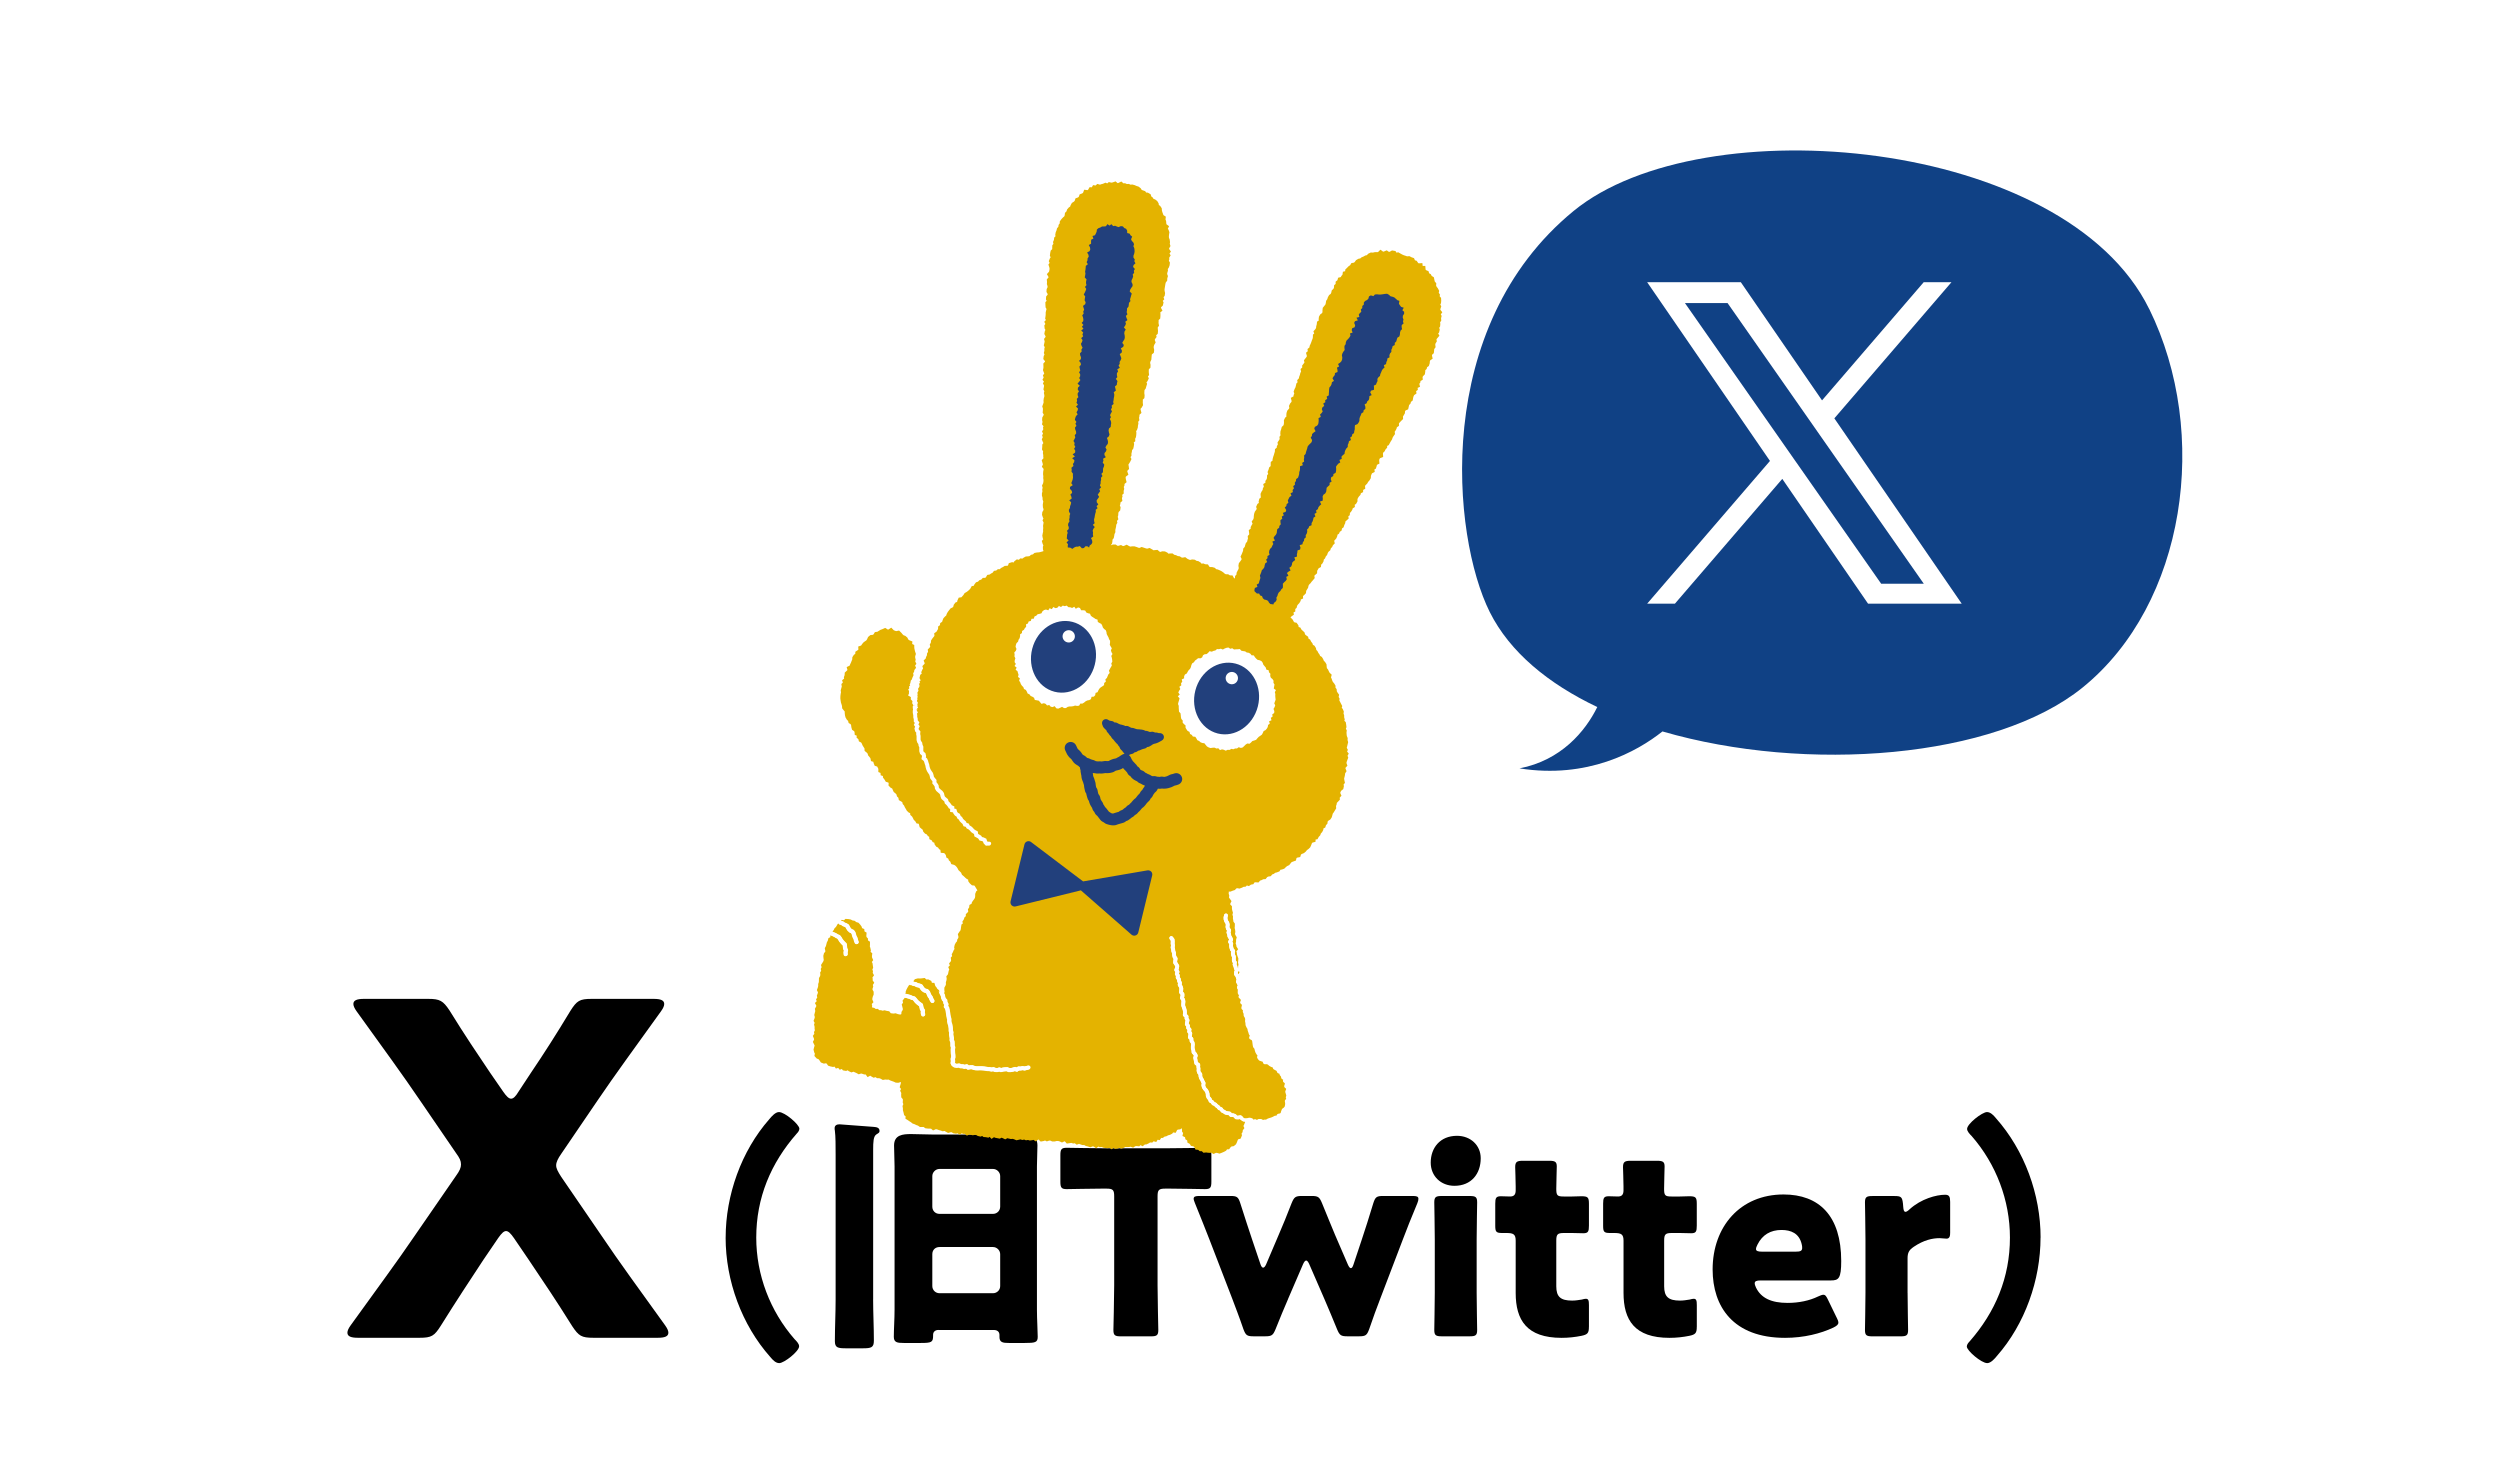 <?xml version="1.0" encoding="UTF-8"?>
<svg xmlns="http://www.w3.org/2000/svg" xmlns:xlink="http://www.w3.org/1999/xlink" id="_レイヤー_2" data-name="レイヤー 2" width="800" height="470" viewBox="0 0 800 470">
  <defs>
    <style>
      .cls-1 {
        fill: none;
      }

      .cls-2 {
        fill: #104185;
        filter: url(#drop-shadow-1);
      }

      .cls-3 {
        fill: #22407c;
      }

      .cls-4 {
        fill: #fff;
      }

      .cls-5 {
        fill: #e4b300;
      }
    </style>
    <filter id="drop-shadow-1" x="462.19" y="42.48" width="241.43" height="209.66" filterUnits="userSpaceOnUse">
      <feOffset dx="5.67" dy="5.67"></feOffset>
      <feGaussianBlur result="blur" stdDeviation="1.42"></feGaussianBlur>
      <feFlood flood-color="#090000" flood-opacity=".1"></feFlood>
      <feComposite in2="blur" operator="in"></feComposite>
      <feComposite in="SourceGraphic"></feComposite>
    </filter>
  </defs>
  <g id="_レイヤー_1-2" data-name="レイヤー 1">
    <g>
      <g>
        <g>
          <path d="M154.73,403.07c-4.56,6.92-8.54,12.95-13.69,21.19-2.06,3.24-2.94,3.83-6.77,3.83h-19.72c-2.21,0-3.38-.44-3.38-1.62,0-.59.29-1.32,1.03-2.35,8.68-12.07,14.71-20.16,20.31-28.4l13.39-19.42c1.18-1.62,1.62-2.65,1.62-3.68,0-1.18-.44-2.06-1.62-3.68l-11.48-16.78c-5.59-8.24-11.62-16.48-20.31-28.55-.74-1.03-1.03-1.77-1.03-2.35,0-1.18,1.18-1.62,3.38-1.62h20.6c3.68,0,4.71.59,6.77,3.68,5,8.09,8.98,13.98,12.95,19.87l4.27,6.18c1.03,1.47,1.77,2.21,2.5,2.21s1.47-.74,2.35-2.21l3.97-6.03c4.27-6.33,7.95-12.07,12.66-19.87,2.06-3.24,2.94-3.83,6.77-3.83h19.87c2.21,0,3.38.44,3.38,1.62,0,.59-.29,1.32-1.03,2.35-8.68,12.07-14.72,20.31-20.31,28.55l-11.62,17.07c-1.03,1.47-1.62,2.65-1.62,3.68s.59,2.06,1.62,3.68l13.1,19.13c5.44,8.09,11.48,16.33,20.16,28.4.73,1.03,1.03,1.77,1.03,2.35,0,1.18-1.18,1.62-3.38,1.62h-20.6c-3.83,0-4.71-.59-6.77-3.68-5.15-8.24-9.12-14.13-13.98-21.34l-4.71-6.92c-1.03-1.47-1.77-2.21-2.5-2.21s-1.47.74-2.5,2.21l-4.71,6.92Z"></path>
          <path d="M232.21,396.03c0-13.55,4.98-27.67,13.96-37.88.73-.9,1.96-2.29,3.1-2.29,1.88,0,6.53,4,6.53,5.31,0,.57-.41,1.14-.82,1.55-8.33,9.47-12.98,20.57-12.98,33.31,0,11.92,4.41,23.51,12.25,32.49.57.57,1.47,1.47,1.47,2.29,0,1.63-4.82,5.39-6.37,5.39-1.14,0-2.12-1.06-2.86-1.96-9.14-10.29-14.29-24.41-14.29-38.21Z"></path>
          <path d="M279.4,415.79c0,4.41.24,8.82.24,13.22,0,2.2-.82,2.45-3.59,2.45h-5.22c-2.69,0-3.67-.16-3.67-2.29,0-4.49.24-8.98.24-13.39v-46.37c0-2.69,0-5.71-.24-7.59-.08-.25-.08-.57-.08-.82,0-.9.73-1.22,1.55-1.22.33,0,10.04.73,10.94.82.98.08,1.88.24,1.88,1.31,0,.49-.16.57-1.06,1.14-.9.65-.98,2.29-.98,4.98v47.76ZM300.3,425.58c-.98,0-1.71.57-1.71,1.55v.33c0,2.04-.49,2.29-3.92,2.29h-5.47c-2.04,0-3.18-.16-3.18-1.96,0-2.29.24-5.8.24-8.73v-45.8c0-2.29-.16-4.49-.16-6.69,0-3.43,2.78-3.67,5.47-3.67,2.45,0,4.98.16,7.43.16h20.08c2.45,0,4.98-.16,7.43-.16,2.7,0,5.47.25,5.47,3.67,0,2.2-.16,4.41-.16,6.69v45.8c0,3.18.25,6.78.25,8.73,0,1.8-.82,1.96-4.16,1.96h-5.06c-1.88,0-3.02-.16-3.02-1.88v-.65c0-.9-.49-1.63-1.88-1.63h-17.63ZM298.34,386.15c0,1.31.98,2.29,2.29,2.29h17.14c1.22,0,2.29-.98,2.29-2.29v-9.8c0-1.22-1.06-2.29-2.29-2.29h-17.14c-1.22,0-2.29,1.06-2.29,2.29v9.8ZM298.34,411.54c0,1.31,1.06,2.29,2.29,2.29h17.14c1.22,0,2.29-.98,2.29-2.29v-10.2c0-1.22-1.06-2.29-2.29-2.29h-17.14c-1.31,0-2.29.9-2.29,2.29v10.2Z"></path>
          <path d="M370.42,411.3c0,4.33.24,13.71.24,14.29,0,1.71-.49,2.04-2.37,2.04h-9.63c-1.88,0-2.37-.33-2.37-2.04,0-.57.25-9.96.25-14.29v-28.49c0-2.04-.41-2.45-2.45-2.45h-1.71c-2.94,0-10.45.16-11.02.16-1.71,0-2.04-.49-2.04-2.37v-8.49c0-1.88.33-2.37,2.04-2.37.57,0,8.82.16,12.65.16h18.94c3.84,0,12.08-.16,12.65-.16,1.71,0,2.04.49,2.04,2.37v8.49c0,1.88-.33,2.37-2.04,2.37-.57,0-8.08-.16-11.02-.16h-1.71c-2.04,0-2.45.41-2.45,2.45v28.49Z"></path>
          <path d="M412.18,415.7c-1.22,2.86-2.53,5.88-4,9.63-.82,1.96-1.22,2.29-3.35,2.29h-3.67c-2.12,0-2.53-.33-3.27-2.29-1.3-3.84-2.53-6.94-3.59-9.8l-7.27-18.86c-1.39-3.51-2.61-6.69-4.65-11.67-.24-.65-.41-1.06-.41-1.39,0-.73.57-.9,1.88-.9h9.88c2.12,0,2.53.33,3.18,2.37,1.55,4.9,2.61,8.08,3.75,11.51l2.7,8c.24.73.57,1.06.82,1.06.33,0,.65-.33.98-1.06l4-9.39c1.39-3.26,2.53-5.96,4.16-10.2.82-1.96,1.22-2.29,3.35-2.29h3.02c2.12,0,2.53.33,3.35,2.29,1.71,4.25,2.86,6.94,4.16,10.12l4.16,9.63c.33.73.65,1.06.9,1.06.33,0,.57-.33.82-1.06l2.69-8.08c1.22-3.67,2.21-6.78,3.67-11.59.65-2.04,1.06-2.37,3.18-2.37h9.39c1.3,0,1.88.16,1.88.9,0,.33-.08.82-.33,1.39-2.04,4.9-3.35,8.16-4.73,11.84l-7.1,18.61c-1.22,3.18-2.29,6.04-3.59,9.88-.73,1.96-1.14,2.29-3.27,2.29h-3.67c-2.12,0-2.53-.33-3.35-2.29-1.55-3.76-2.69-6.53-4-9.55l-4.9-11.27c-.33-.73-.65-1.14-.98-1.14s-.65.41-.98,1.14l-4.82,11.18Z"></path>
          <path d="M473.83,370.64c0,4.98-3.02,8.82-8.41,8.82-4.33,0-7.59-3.1-7.59-7.43,0-4.65,2.94-8.57,8.41-8.57,4.33,0,7.59,3.02,7.59,7.18ZM461.34,427.62c-1.88,0-2.37-.33-2.37-2.04,0-.57.16-8.49.16-11.84v-17.14c0-3.35-.16-11.27-.16-11.84,0-1.71.49-2.04,2.37-2.04h8.98c1.88,0,2.37.33,2.37,2.04,0,.57-.16,8.49-.16,11.84v17.14c0,3.35.16,11.27.16,11.84,0,1.71-.49,2.04-2.37,2.04h-8.98Z"></path>
          <path d="M508.45,424.6c0,1.96-.41,2.45-2.37,2.86-2.04.41-4.16.65-6.37.65-11.18,0-14.69-5.71-14.69-14.37v-16.73c0-2.04-.73-2.45-2.94-2.45h-1.39c-1.96,0-2.21-.41-2.21-2.37v-7.02c0-1.8.25-2.37,1.8-2.37.73,0,1.88.08,2.94.08,1.14,0,1.8-.49,1.8-1.96v-1.31c0-2.29-.16-5.06-.16-6.12,0-1.71.57-2.04,2.45-2.04h8.49c1.8,0,2.37.33,2.37,1.8,0,1.06-.16,5.22-.16,7.18,0,2.12.33,2.45,2.37,2.45h2.69c.9,0,2.29-.08,2.94-.08,2.12,0,2.45.33,2.45,2.45v6.94c0,1.88-.25,2.45-1.8,2.45-1.06,0-2.53-.08-3.59-.08h-2.61c-2.04,0-2.45.41-2.45,2.45v14.61c0,3.35,1.39,4.57,5.06,4.57,1.06,0,2.04-.16,3.1-.33.57-.16.98-.25,1.31-.25.82,0,.98.57.98,2.04v6.94Z"></path>
          <path d="M542.97,424.6c0,1.96-.41,2.45-2.37,2.86-2.04.41-4.16.65-6.37.65-11.18,0-14.7-5.71-14.7-14.37v-16.73c0-2.04-.73-2.45-2.94-2.45h-1.39c-1.96,0-2.2-.41-2.2-2.37v-7.02c0-1.8.24-2.37,1.79-2.37.73,0,1.88.08,2.94.08,1.14,0,1.79-.49,1.79-1.96v-1.31c0-2.29-.16-5.06-.16-6.12,0-1.71.57-2.04,2.45-2.04h8.49c1.79,0,2.37.33,2.37,1.8,0,1.06-.16,5.22-.16,7.18,0,2.12.33,2.45,2.37,2.45h2.7c.9,0,2.29-.08,2.94-.08,2.12,0,2.45.33,2.45,2.45v6.94c0,1.88-.24,2.45-1.79,2.45-1.06,0-2.53-.08-3.59-.08h-2.61c-2.04,0-2.45.41-2.45,2.45v14.61c0,3.35,1.39,4.57,5.06,4.57,1.06,0,2.04-.16,3.1-.33.57-.16.98-.25,1.31-.25.82,0,.98.57.98,2.04v6.94Z"></path>
          <path d="M587.71,421.58c.33.65.57,1.22.57,1.63,0,.65-.49,1.06-1.63,1.63-4,1.88-9.39,3.27-15.43,3.27-16.65,0-23.18-10.04-23.18-21.88,0-13.71,8.82-24,22.7-24,11.35,0,18.45,6.78,18.45,21.31,0,5.55-.82,6.2-3.27,6.2h-22.53c-1.31,0-1.88.25-1.88.9,0,.41.16.82.41,1.39,1.63,3.35,4.9,4.9,10.12,4.9,3.59,0,7.02-.73,9.71-2.04.73-.33,1.31-.57,1.71-.57.65,0,.98.49,1.55,1.71l2.69,5.55ZM576.69,399.3c0-.33,0-.65-.16-1.22-.82-3.43-3.43-4.49-6.45-4.49-3.51,0-6.12,1.55-7.67,4.65-.33.65-.49,1.06-.49,1.47,0,.57.57.82,1.88.82h10.86c1.47,0,2.04-.25,2.04-1.22Z"></path>
          <path d="M610.43,413.75c0,3.35.16,11.27.16,11.84,0,1.71-.49,2.04-2.37,2.04h-9.06c-1.88,0-2.37-.33-2.37-2.04,0-.57.16-8.49.16-11.84v-17.14c0-3.35-.16-11.27-.16-11.84,0-1.71.49-2.04,2.37-2.04h7.1c2.12,0,2.45.33,2.69,2.45l.08.98c.08,1.06.24,1.63.73,1.63.25,0,.73-.24,1.31-.82,3.67-3.35,8.57-4.65,11.35-4.65,1.3,0,1.63.57,1.63,2.29v9.8c0,.9-.08,1.96-1.14,1.96-.57,0-1.71-.16-2.2-.16-2.29,0-5.06.57-8.33,2.78-1.47.98-1.96,1.88-1.96,3.67v11.1Z"></path>
          <path d="M652.97,396.03c0,13.55-4.98,27.67-13.96,37.88-.73.9-1.96,2.29-3.1,2.29-1.88,0-6.53-4-6.53-5.31,0-.57.41-1.14.82-1.55,8.33-9.47,12.98-20.57,12.98-33.31,0-11.92-4.41-23.51-12.24-32.49-.57-.57-1.47-1.47-1.47-2.29,0-1.63,4.82-5.39,6.37-5.39,1.14,0,2.12,1.06,2.86,1.96,9.14,10.29,14.29,24.41,14.29,38.21Z"></path>
        </g>
        <g>
          <path class="cls-5" d="M411.22,353.57l.03-.53-.1-.58c-.03-.19.02-.39.16-.53l.28-.28-.1-.28c-.04-.11-.04-.24,0-.36l.13-.44-.13-.45h0s-.18-.6-.18-.6c-.04-.13-.03-.28.02-.41l.22-.52v-.21s-.38-.32-.38-.32c-.19-.15-.27-.41-.2-.65l.17-.55-.02-.25-.35-.27c-.19-.15-.27-.4-.21-.63l.06-.23-.25-.1c-.19-.07-.32-.23-.37-.44l-.1-.46-.29-.34c-.06-.07-.1-.16-.13-.25l-.07-.31-.34-.1c-.18-.05-.33-.19-.4-.37l-.15-.41-.35-.2-.53-.29c-.13-.06-.22-.16-.27-.3l-.15-.38-.32-.06-.16-.07-.53-.29-.13-.1-.36-.34-.34-.13-.59.02c-.26,0-.49-.14-.58-.38l-.17-.44-.32-.09h-.02s-.64-.23-.64-.23c-.12-.04-.22-.11-.29-.22l-.4-.55c-.1-.15-.14-.33-.09-.51l.11-.43-.21-.2-.12-.16-.3-.53-.05-.12-.18-.58-.02-.06-.09-.45-.32-.37c-.07-.08-.11-.17-.13-.27l-.12-.6v-.06s-.08-.61-.08-.61l-.07-.52-.13-.31-.54-.3c-.27-.14-.38-.48-.26-.76l.17-.41-.18-.22-.11-.21-.17-.57-.2-.56-.02-.1-.08-.49-.27-.44-.04-.07-.25-.57-.05-.21-.03-.57-.12-.55v-.19s.04-.55.04-.55l-.11-.4-.29-.47c-.06-.1-.1-.22-.1-.33v-.48s-.2-.44-.2-.44c-.05-.1-.07-.22-.06-.35l.04-.33-.31-.29c-.16-.14-.23-.36-.19-.57l.14-.63.03-.29-.34-.3c-.2-.17-.27-.44-.18-.68l.19-.47-.09-.25-.38-.38-.05-.05c-.15-.15-.21-.37-.15-.58l.07-.28-.06-.17h0s-.16-.21-.16-.21c-.09-.11-.14-.25-.14-.39v-.63s0-.03,0-.03l.02-.47-.22-.42c-.09-.17-.09-.37,0-.54l.19-.4-.17-.28h0s-.32-.58-.32-.58c-.08-.14-.1-.32-.05-.48l.15-.47-.14-.39-.02-.04-.14-.48-.36-.46c-.09-.11-.14-.24-.13-.39v-.63s.05-.22.05-.22l.17-.4-.19-.3-.08-.2-.1-.53-.24-.5c-.06-.12-.07-.24-.05-.37l.07-.41-.24-.37c-.06-.1-.1-.22-.09-.34v-.63s0-.02,0-.02l.02-.5-.19-.46-.03-.12-.12-.6c-.02-.07-.02-.16,0-.24l.08-.38-.26-.32-.1-.21-.17-.6-.02-.07-.09-.61v-.15s.04-.41.04-.41l-.26-.37c-.14-.19-.16-.43-.05-.63l.23-.44-.11-.28-.32-.52c-.04-.07-.07-.16-.08-.24l-.06-.54-.2-.5c-.05-.13-.05-.29,0-.42l.13-.37-.22-.28c-.06-.07-.09-.15-.11-.24l-.13-.6v-.21s.06-.53.06-.53l-.08-.39-.3-.46-.06-.12-.2-.58-.04-.16-.03-.62v-.17s.07-.23.07-.23l.09-.43c.08-.32.41-.52.73-.45.32.08.53.4.45.73l-.14.57.03.44.15.43.31.49.08.19.14.6v.21s-.07.53-.07.53l.08.37.34.43c.13.17.16.38.09.57l-.17.47.15.37.03.15.05.48.27.45.04.07.25.58c.07.17.06.35-.03.51l-.19.36.17.25c.09.12.13.27.12.41l-.06.56.07.5.13.45.36.45c.11.14.15.32.12.5l-.11.53.08.43.22.52c.03.08.05.17.04.26l-.03.63v.44s.26.4.26.4c.08.13.11.28.08.43l-.08.46.19.41.05.15.09.49.18.29v-.56s.1-.57.1-.57l.02-.13-.15-.62.06-.52h0s.05-.64.05-.64v-.14s-.26-.72-.26-.72l-.17-.54-.06-.55v-.08s-.14-.34-.14-.34l.3-.39.27-.34-.54-.84-.06-.47-.02-.08-.18-.48.11-.44.02-.07v-.62s.15-.56.15-.56l.07-.26-.45-.74-.11-.38.09-.48.02-.1-.08-.71v-.03s-.14-.54-.14-.54l.05-.53v-.02s.01-.64.01-.64v-.22s-.45-.61-.45-.61l-.06-.45v-.02s-.11-.55-.11-.55l.03-.54v-.13s-.18-.53-.18-.53l.12-.47.04-.17-.22-.74-.1-.52v-.57s0-.25,0-.25l-.53-.55-.02-.22.25-.53.16-.33-.59-.84-.22-.34.07-.41.03-.15-.19-.63.03-.52v-.09s-.02-.08-.02-.08l.4.02h.15s.69-.28.69-.28l.56-.18.16-.05.48-.51.29-.08.55.1.16.03.74-.27h.04s.48-.28.48-.28l.51-.05.23-.02.36-.38.37.11.29.09.66-.47.49-.09.26-.04.4-.59.3-.03.64.04.31.02.54-.61.42-.13.06-.02.48-.26.52-.04.27-.02.51-.64.34-.17.55-.08.23-.03.48-.57.42-.15.09-.03.45-.35.49-.11.05-.02.62-.24.2-.08.32-.53.37-.05h.06s.66-.24.66-.24l.14-.05.52-.52.4-.31.51-.24.13-.06.48-.61.3-.35.44-.17.61-.22.32-.11.2-.82.22-.12.59-.11.36-.07.26-.82.28-.18.57-.23.09-.03.55-.46.05-.04.36-.47.43-.3.05-.03.48-.47.09-.09.32-.71h0s.2-.56.2-.56l.2-.24.52-.13.45-.12.03-.73.3-.05.31-.05.39-.75.37-.38.1-.1.22-.61.33-.35.07-.07.32-.64.05-.1.06-.46.33-.16.25-.13.21-.73.32-.34.15-.15.07-.68.22-.26.51-.32.12-.07.42-.63.05-.08.2-.69v-.02s.13-.48.13-.48l.3-.39.03-.04.33-.56.02-.02.3-.5.11-.17-.06-.74.17-.44.03-.07.07-.5.32-.33h0s.46-.48.46-.48l.19-.2-.04-.67.27-.3.28-.3-.4-.9.1-.31.21-.39.49-.39.18-.14.17-.83.03-.13-.11-.49.24-.3.2-.24-.2-.93-.06-.49.13-.47h0s.14-.62.14-.62v-.04s.05-.49.05-.49l.28-.43.18-.28-.34-.83v-.25s.36-.39.36-.39l.25-.28-.3-.84.06-.38.2-.53v-.03s.23-.58.23-.58l.08-.23-.24-.58.19-.33.21-.37-.53-.65.12-.26.13-.29-.36-.66.11-.37h0s.15-.65.15-.65l.15-.62.04-.16-.19-.66.03-.51v-.15s-.27-.66-.27-.66l-.06-.51-.04-.53.06-.57.02-.2-.28-.5.14-.38.05-.14-.09-.75h0s-.1-.63-.1-.63l-.03-.22-.46-.42.08-.27.05-.17-.19-.68v-.54s0-.11,0-.11l-.2-.54.07-.5.02-.17-.31-.73-.04-.11-.32-.33.1-.34.07-.24-.41-.77-.27-.54v-.02s-.24-.4-.24-.4l.04-.47.02-.2-.3-.5.1-.45.05-.27-.51-.71-.22-.4-.04-.5-.02-.19-.37-.47.02-.43v-.19s-.45-.75-.45-.75l-.4-.45-.2-.44-.18-.55-.02-.06-.21-.38.14-.52.1-.36-.68-.64-.23-.44-.25-.54-.04-.07-.35-.41-.06-.45-.05-.65-.02-.16-.41-.66-.04-.05-.4-.41-.19-.46v-.04s-.35-.56-.35-.56l-.08-.14-.56-.34-.16-.38-.03-.06-.37-.51-.25-.5-.05-.1-.37-.37-.08-.45-.02-.12-.38-.63-.09-.14-.51-.29-.11-.37-.04-.12-.42-.53-.25-.5-.09-.16-.49-.28-.08-.38-.05-.24-.69-.49-.3-.27-.12-.47-.05-.17-.59-.54h0s-.38-.35-.38-.35l-.25-.45-.13-.22-.53-.15-.03-.34-.02-.16-.44-.64-.14-.21-.75-.17-.21-.25-.26-.51-.04-.08-.49-.51-.02-.02-.19-.16v-.05s.26-.27.26-.27l.49-.35.32-.22-.12-.73.24-.12.33-.18v-.8s.27-.23.27-.23l.15-.13.18-.7.25-.37.4-.41.05-.06.35-.58.07-.12.04-.43.35-.16.39-.17-.03-.8.26-.19.06-.04.47-.51.15-.15.08-.74.23-.4.32-.51.06-.1.13-.65.21-.37.39-.39.04-.03.36-.5.4-.44h0s.41-.5.41-.5l.18-.21-.12-.75.2-.2.47-.41.2-.18.04-.8.23-.39.22-.4.46-.26.29-.16.07-.76.29-.26.08-.07.34-.63.06-.1.07-.55.31-.29.09-.1.24-.6.34-.4.08-.09.22-.64.23-.38.42-.36.14-.12.19-.62.33-.34.09-.08.24-.57.36-.36.24-.24-.2-.83.2-.21h.01s.41-.48.41-.48l.07-.08.28-.65.02-.07.08-.46.34-.23.15-.11.24-.57.4-.29.2-.15.1-.64.34-.24.17-.12.24-.75.25-.51.05-.1.05-.52.31-.25v-.02s.5-.45.5-.45l.24-.22-.11-.72.23-.17.23-.18.05-.73.28-.28.05-.05.37-.58.05-.08.13-.46.39-.24.31-.2-.05-.72.28-.17.14-.09.38-.67.08-.14v-.74s.18-.39.18-.39l.28-.43.39-.42.11-.12.12-.5.4-.21.32-.16.02-.71.32-.17.35-.19-.07-.91.2-.27.42-.41.07-.07.31-.55.38-.42.04-.05.35-.59.08-.13.04-.74.18-.47.16-.34.48-.24.39-.2-.1-.78.26-.16.21-.12.26-.84h0s.09-.37.09-.37l.41-.21.38-.18-.08-1.07.09-.41.18-.25.57-.23.43-.16-.07-1.08.1-.34.35-.32.09-.08.27-.58.37-.4.17-.18v-.56s.32-.16.32-.16l.18-.09.38-.71.29-.52.33-.5.05-.07.2-.61.27-.45.35-.49.14-.2-.1-.75.22-.29.03-.04.31-.59.03-.06.12-.45.39-.26.27-.19v-.81s.25-.29.25-.29l.42-.45.45-.44.2-.2-.04-.8.23-.35v-.02s.33-.56.33-.56l.06-.12.05-.64.15-.23.55-.25.29-.13.21-.93.1-.44.32-.34.12-.12.14-.55.37-.29.19-.15.14-.85.15-.51.18-.36.44-.31.31-.22-.12-.75.25-.18.3-.22-.07-.64.31-.14.46-.21-.23-.96.2-.24.11-.14.07-.5.38-.22.35-.2-.07-.88.19-.29.41-.42.14-.15.12-.83v-.04s.02-.44.02-.44l.3-.27.13-.13.14-.55.39-.28.17-.12.25-.78.03-.08.04-.63.11-.3.45-.31.34-.24-.22-.99.05-.27.36-.33.18-.16.09-.85v-.02s.04-.45.04-.45l.28-.38.16-.21-.11-.82.09-.39.29-.47.13-.21-.13-.64.22-.29.45-.53.29-.34-.41-.7.18-.19.11-.12.18-.77.04-.17-.17-.55.2-.32.08-.13.07-.76v-.09s-.07-.47-.07-.47l.25-.37.13-.19-.07-.75.13-.5.06-.24-.28-.51.21-.28.28-.38-.63-.8.03-.29.18-.56.09-.26-.31-.56.17-.35.05-.1.07-.74v-.05s-.04-.67-.04-.67v-.22s-.45-.5-.45-.5l.05-.36.03-.25-.38-.52.09-.4.05-.22-.42-.81-.39-.51-.17-.34.03-.52.02-.26-.49-.56-.1-.46-.13-.64-.06-.26-.69-.42-.2-.39-.09-.17-.53-.29-.11-.38-.08-.29-.78-.33-.16-.18-.05-.6-.04-.58h-.85s-.03-.29-.03-.29l-.06-.61-1.18.08-.21-.17-.32-.47-.13-.18-.54-.16-.19-.44-.11-.25-.81-.28-.5-.27-.17-.08-.75.06-.43-.17h-.03s-.58-.19-.58-.19l-.5-.22-.52-.29h0l-.55-.31-.23-.13-.5.15-.22-.32-.15-.22-.88-.15-.21-.04-.75.43-.26.02-.41-.29-.28-.19-.88.37-.27.06-.42-.32-.44-.32-.78.77-.35.02h-.6s-.07,0-.07,0l-.59.14-.57-.02h-.16s-.7.34-.7.34l-.11.05-.4.45-.41.09-.1.02-.58.33-.52.21-.1.04-.42.36-.49.09-.11.02-.62.37-.12.06-.41.58-.27.23-.53.09-.29.05-.4.68-.41.27-.05.03-.48.49-.44.43-.17.16-.04.54-.3.07-.42.1-.14.95-.28.32-.06.06-.19.38-.51.12-.36.09-.21.79-.34.27-.24.19v.74s-.27.22-.27.22l-.21.18-.06.82-.17.34-.4.38-.13.13-.17.74-.16.35-.42.32-.1.08-.37.65-.03.06-.17.57-.3.44-.08.12-.11.74-.12.45-.32.39-.41.51-.12.14-.09.82v.03s0,.55,0,.55l-.13.29-.45.33-.11.07-.38.65-.06.12-.09.76v.07s.04.37.04.37l-.31.21-.25.16-.09.87-.15.53-.02.05-.05.55-.2.37-.39.44-.26.28.26.7-.2.17-.21.18-.02.86-.1.48-.22.5v.03s-.21.6-.21.6l-.21.53-.25.53-.04.09-.07.48-.37.31-.25.21.09.69-.28.25-.29.26.27.96-.04.31-.31.38h0s-.4.52-.4.52l-.18.24.17.7-.21.28-.39.51-.15.2.05.6-.29.26-.26.24.16.82-.19.36-.04.07-.15.64-.21.54-.02.06-.09.49-.33.35-.21.23.12.68-.25.25-.12.12-.18.77-.13.51-.26.47-.02.04-.22.62-.08.2.21.67-.17.32-.05.11-.03.43-.44.24-.42.24.26,1.02-.07.29-.33.38-.06.07-.3.63-.09.19.12.66-.17.28-.4.46-.09.1-.23.71-.02.07-.05.7v.04s.02.39.02.39l-.31.26-.1.09-.33.68-.06.13.02.77-.05.52-.12.36-.4.37-.14.13-.19.76-.19.55-.03.08-.05.71v.07s.07.5.07.5l-.22.32-.13.19.07.7-.2.35-.34.52-.14.19.1.69-.22.34-.09.14-.04.52-.36.3-.21.18-.04.82-.17.5v.02s-.17.59-.17.59l-.2.56v.03s-.17.64-.17.64l-.02.08v.41s-.34.27-.34.27l-.24.18-.03.93v.02s0,.37,0,.37l-.33.29-.14.12-.21.74-.22.54-.09.22.21.61-.21.24-.15.16-.04.81-.09.43-.3.42-.13.19.04.52-.35.23-.37.23.2.86-.21.31-.08.11-.1.62-.29.42-.03.04-.28.62-.07.15.06.82h0s.03.35.03.35l-.31.26-.17.13-.19.81-.03.13.08.41-.31.21-.15.11-.33.73-.09.21.2.66-.19.29-.36.51-.06.07-.22.67-.02.05-.09.69v.02s-.03.59-.03.59l-.13.42-.32.44-.2.28.28.73-.19.24-.03.05-.31.61-.08.15.02.5-.34.26-.28.21.12,1,.02.37-.29.31-.19.21.07.82-.15.46v.04s-.11.48-.11.48l-.33.38-.08.09-.23.71v.02s-.13.47-.13.47l-.34.4-.14.16-.05.72-.2.46v.02s-.23.57-.23.57l-.25.53-.13.27.36.76-.1.25-.33.47-.38.5-.09.12-.13.77v.1s.1.66.1.66l-.09.37-.27.47v.02s-.29.58-.29.58l-.05.11-.02.53-.3.33-.15.16-.05.68-.04.06-.1.02-.17-.12-.29-.51-.17-.32-.85-.03-.38-.24-.16-.1h-.72s-.34-.16-.34-.16l-.42-.37-.02-.03-.55-.38-.03-.02-.58-.3h-.02s-.59-.25-.59-.25l-.06-.03-.5-.09-.34-.33-.11-.11-.74-.21-.08-.02h-.64s-.28-.11-.28-.11l-.29-.47-.17-.28-.87-.05-.47-.2-.17-.07-.52.1-.22-.27-.07-.09-.62-.39-.1-.07-.61-.1-.42-.28-.13-.08-.78-.08h-.12s-.62.16-.62.16l-.36-.14-.49-.23-.47-.36-.22-.17-.83.16-.37-.06-.43-.29-.12-.08-.65-.08-.46-.24-.07-.04-.56-.12-.43-.32-.17-.13-.86.03h-.04s-.38.06-.38.06l-.29-.28-.07-.07-.66-.32-.11-.05-.75-.04h-.13s-.59.2-.59.2l-.26-.1-.45-.39-.2-.17-.9.08-.41.04-.36-.26h-.03s-.59-.34-.59-.34l-.23-.13-.77.22-.41-.08-.55-.19h0s-.59-.19-.59-.19l-.22-.08-.71.3-.35-.06-.52-.22h-.03s-.63-.2-.63-.2l-.09-.03h-.71s-.05.01-.05.01l-.52.08-.38-.14-.53-.31-.28-.16-.87.39-.33.05-.39-.21-.23-.13-.8.25h-.32s-.41-.28-.41-.28l-.16-.11h-.81s-.11,0-.11,0l-.58.21h-.05s0-.04,0-.04l.29-.38.08-.12.13-.75v-.04s.02-.45.02-.45l.3-.37.1-.12.15-.75h0s.08-.54.08-.54l.23-.48.06-.14-.02-.69.12-.52.13-.59v-.04s.05-.52.05-.52l.24-.44.11-.2-.12-.59.24-.29.2-.24-.19-.79.13-.42.03-.08.02-.64.09-.37.38-.41.13-.14.11-.81.02-.16-.24-.61.13-.35.04-.11v-.45s.37-.31.37-.31l.27-.23-.14-.86.14-.45.05-.16-.12-.46.28-.24.22-.2-.02-.83.14-.5.04-.16-.14-.6.17-.36.06-.13v-.48s.37-.31.37-.31l.3-.25-.25-1.01-.06-.5.06-.26.46-.35.37-.28-.35-.99.02-.27.33-.35.21-.21-.12-.96-.09-.44.21-.33.34-.56.02-.03.28-.59.13-.28-.32-.62.17-.22.14-.16v-.77s.14-.53.14-.53v-.04s.06-.48.06-.48l.3-.4.09-.11.16-.73v-.02s.1-.64.1-.64l.02-.15-.15-.41.27-.22.24-.2-.04-.79.21-.42.04-.08.1-.7v-.02s.04-.65.04-.65v-.07s-.08-.48-.08-.48l.23-.34.05-.06.22-.66.03-.08.06-.65.12-.57.02-.11-.08-.51.24-.33.15-.2-.11-.78.12-.48v-.06s.02-.43.02-.43l.36-.33.27-.25-.24-.99-.06-.32.29-.3.06-.06.36-.63.1-.17-.08-.8.02-.59v-.02s-.02-.37-.02-.37l.33-.32.18-.16.07-.86v-.08s-.09-.66-.09-.66l.03-.55.03-.43.3-.39.08-.09.2-.72.18-.58.07-.21-.2-.52.23-.23.07-.08.32-.67.13-.27-.28-.6.2-.24.17-.21-.1-.87v-.58s.02-.38.02-.38l.34-.36.17-.17.03-.87v-.08s-.13-.6-.13-.6l.09-.4.25-.51.05-.11.06-.73.05-.6.05-.35.44-.35.2-.16.1-.87v-.11s-.15-.68-.15-.68l.03-.45.15-.45.3-.5.15-.27-.29-.77.08-.28.33-.45.18-.23-.13-.57.3-.27.19-.17.09-.87v-.06s-.06-.69-.06-.69l-.03-.41.26-.36.16-.22-.16-.85.03-.55v-.03s0-.37,0-.37l.34-.32.17-.16.07-.85v-.04s0-.66,0-.66v-.06s-.07-.33-.07-.33l.33-.27.39-.32-.48-.92.05-.19.42-.4.13-.13.18-.79.05-.23-.26-.47.2-.2.29-.28-.23-.7.23-.27.12-.14.12-.79.02-.12-.16-.7-.02-.51.09-.55.1-.6.09-.57.11-.44.34-.44.12-.16.03-.73.15-.53.06-.2-.26-.69.07-.4.16-.54.04-.13-.06-.51.26-.36.05-.07.25-.68.02-.06.08-.68.02-.21-.34-.58.11-.32.04-.12-.04-.53.26-.42.21-.33-.37-.59.19-.26.27-.36-.57-.82v-.24s.28-.48.28-.48l.14-.23-.22-.73.07-.48v-.09s-.09-.69-.09-.69v-.07s-.24-.57-.24-.57l-.03-.46.05-.54.1-.61.03-.16-.26-.74-.03-.08-.22-.32.17-.36.22-.46-.84-.62-.05-.33-.05-.6v-.09s-.2-.51-.2-.51l.06-.51.04-.39-.77-.5-.12-.36h0s-.21-.56-.21-.56l-.14-.51-.06-.61v-.15s-.44-.65-.44-.65l-.07-.11-.42-.28-.05-.39-.02-.14-.39-.64-.06-.1-.59-.45-.07-.06-.53-.19-.2-.34-.07-.11-.43-.31-.15-.48-.07-.23-.75-.43-.12-.08-.56-.04-.2-.28-.12-.16-.76-.27-.35-.13-.25-.42-.06-.1-.59-.46-.09-.07-.67-.21-.53-.24-.04-.02-.63-.17-.11-.04-.6.06-.41-.19-.14-.06-.62.04-.43-.19-.15-.07-.51.04-.37-.32-.31-.27-.96.47-.24.05-.37-.32-.28-.24-.91.33-.43.08-.51-.12-.3-.07-.52.43-.31-.13-.25-.1-.78.34-.54.14h-.03s-.41.16-.41.16l-.5-.15-.36-.1-.53.51-.4-.06-.42-.06-.4.7-.31-.02-.4-.03-.48.84-.19.12-.57-.08-.49-.06-.37.99-.27.19-.53.2-.27.1-.28.77-.25.22-.53.19-.29.11-.25.79-.27.27-.49.31-.13.08-.38.66-.03.06-.15.45-.37.25-.07.05-.46.54-.09.1-.18.59-.34.34-.15.15-.09.78-.14.35-.39.32-.02.03-.47.49-.02.04-.4.54-.12.15-.03.66-.26.35-.1.13-.08.61-.31.35-.11.12-.17.7-.23.53-.02.06-.13.68-.02.11.08.48-.26.26-.16.16-.08.75-.22.48-.08.19.13.6-.23.3-.12.15-.03.84v.39s-.35.34-.35.34l-.13.13-.17.79v.03s-.08.65-.08.65l-.02.18.25.5-.18.25-.05.06-.26.66-.11.26.27.56-.19.26-.2.27.3.9.07.47-.07.5-.09.41-.4.44-.3.34.51.89v.2s-.36.4-.36.4l-.18.21.08.83-.04.55v.13s.2.65.2.65v.36s-.23.47-.23.47l-.05.11-.05.73v.19s.37.64.37.64l-.02.22-.35.43-.12.15-.05.8v.21s.23.38.23.38l-.23.22-.19.2.02.88h0s.04.65.04.65v.14s.31.53.31.53l-.1.36h0s-.15.63-.15.63l-.02.07v.66s-.05.55-.05.55l-.09.61-.03.21.24.42-.23.25-.3.32.36.69-.2.29-.13.18.08.85v.14s.27.45.27.45l-.15.3-.04.08-.13.7-.04.22.38.7.02.25-.31.4-.19.24.21.78-.08.45-.14.6-.06.22.31.61-.11.37-.03.1.03.63-.13.53-.05.19.21.53-.19.34-.06.11-.1.73-.03.26.54.66v.16s-.37.42-.37.42l-.17.19.04.84v.54s-.12.57-.12.57l-.03.16.29.78.12.3-.24.33-.19.26.24.67-.19.37-.2.37.49.59-.14.22-.2.3.38.76-.06.4-.12.6-.04.21.3.6-.11.39-.04.14.15.71v.44s-.16.51-.16.51l-.02.06-.09.68v.07s.04.56.04.56l-.15.48-.22.6-.07.2.22.72-.02.5-.05.6-.02.21.35.56-.09.28-.31.55-.07.12-.05.76v.1s.13.57.13.57l-.11.48-.06.3.48.58-.1.28-.06.16.1.56-.24.41-.18.3.33.64-.17.33-.12.23.2.64-.19.39-.12.25.35.9.16.31-.22.3-.12.16-.02.8-.06.59-.02.21.36.61-.06.4-.02.11.12.66v.56s0,.06,0,.06l.08.38-.34.38-.23.26.27.94h0l.11.41-.18.41-.15.35.56.7-.05.34-.1.61v.04s-.03.65-.03.65v.06s.08.62.08.62l-.03.56v.06s.09.61.09.61l-.03.51-.09.5-.26.54-.1.22.2.69-.11.46-.02.11.07.6-.13.5-.03.08v.7s0,.09,0,.09l.19.63.02.54v.11s.22.55.22.55l-.07.44h0s-.09.62-.09.62v.07s.04.68.04.68v.08s.19.57.19.57l-.02.34-.29.49-.07.12-.08.74-.02.14.25.74v.04s.21.39.21.39l-.16.33-.13.27.34.7-.07.41-.1.62v.08s.05.64.05.64l-.05.55v.04s.02.57.02.57l-.12.53h0s-.12.64-.12.64l-.02.12.13.71v.09s.17.33.17.33l-.25.31-.21.26.29.98.21.42-.13.36-.03.11.02.73v.1s.17.46.17.46l-.05.11-.29.09-.57.16-.54.12-.58.04h-.03s-.64.12-.64.12l-.18.03-.51.46-.44.1-.16.04-.48.42-.41.07-.61.04h-.14s-.66.35-.66.35l-.05.03-.36.29-.45-.03-.29-.02-.42.44-.4-.08-.28-.05-.82.65-.19.36-.31-.08-.17-.04-.76.23-.3.1-.27.77-.23.05-.63.04h-.16s-.62.39-.62.39l-.52.26-.1.05-.33.36h-.4s-.24-.01-.24-.01l-.52.44-.46.06-.26.04-.48.63-.41.19-.06.03-.42.32-.5.09-.29.04-.43.76-.22.17-.51.02h-.26s-.5.55-.5.55l-.45.15-.16.05-.42.46-.46.15-.19.06-.5.66-.05.07-.16.38-.36.06-.31.05-.42.79-.34.37-.41.37-.44.33-.51.29-.14.08-.39.62-.37.42h0l-.25.29-.54.08-.34.05-.44.96-.07.41-.32.1-.19.06-.49.64-.08.11-.15.62-.23.23-.52.25-.13.06-.47.6-.38.5-.03.04-.32.58-.03.06-.15.49-.35.3-.03.02-.45.49-.08.09-.27.69v.02s-.13.41-.13.41l-.38.25-.24.16-.08.67-.32.23-.25.18-.04.83-.24.38v.02s-.24.43-.24.43l-.44.31-.3.2.07.84-.23.3-.39.48-.02.03-.36.54-.09.14-.05.67-.24.41-.12.2.15.7-.17.25-.42.44-.2.21.1.75-.22.33-.09.12-.06.66-.23.44-.04.07-.11.5-.38.36-.29.29.35.86-.1.23-.4.42-.26.27.24.75-.19.3-.03.04-.27.62-.11.23.17.48-.29.22-.18.13-.2.82-.06.24.4.73-.4.35.21.53-.4.2.19.45-.04.52-.28.44-.14.22.14.64-.23.36-.11.18.07.73-.13.5.22.04-.28.68.21.03-.22.62v.18s.3.52.3.52l-.13.32-.06.15.07.65-.13.51-.04.17.12.39-.56-.28-.22-.35-.22-.37v-.54s-.3.14-.3.14l-.38-.67.1-.67h0l-.55-.57.02-.33.02-.37-.85-.52-.06-.06.19-.31.09-.14.03-.73.02-.2-.29-.45.15-.16.2-.2-.06-.65.3-.28.05-.06-.16-.3.21-.39.17-.88.17-.15.11-.1.25-.71.25-.54.08-.19-.13-.62.22-.32.08-.11.09-.6.32-.41.24-.31-.33-.69.19-.26.24-.31-.38-.78.1-.37.05-.15-.16-.69v-.44s.17-.55.17-.55l.06-.19-.26-.76-.14-.57-.11-.54-.02-.61v-.38s-.66-.33-.66-.33l.03-.34.03-.47-1.03-.4-.29-.24-.21-.44-.05-.12-.56-.49-.09-.08-.59-.21-.31-.3-.38-.47-.02-.02-.49-.48-.23-.23-.92.18-.38-.11-.4-.17-.44-.45-.36-.38-.91.59h-.23s-.52-.34-.52-.34l-.28-.17-.87.39-.57.2-.06.02-.59.36-.4.26-.51.07-.3.04-.43.72-.25.16-.57.05-.2.02-.74.62-.31.71-.24.37-.41.28h-.02s-.51.4-.51.4l-.06.05-.43.55v.02s-.24.35-.24.35l-.48.17-.45.15.06.97-.2.18-.51.34-.27.19-.03.69-.31.19-.12.08-.41.64-.09.13-.04.74-.2.47h0s-.22.56-.22.56l-.26.54v.03s-.14.36-.14.36l-.49.24-.47.23.25.93-.19.21-.49.46-.18.16-.04.81-.18.49-.06.16.08.47-.31.24-.34.27.24.75-.24.24-.23.22.13.83-.14.45v.02s-.17.61-.17.61l-.03.13.09.64-.11.49v.04s-.08.65-.08.65v.02s-.02.64-.02.64v.06s.08.65.08.65l.1.62v.05s.2.61.2.61l.15.53.04.57.02.19.53.68.28.32v.43s0,.03,0,.03l.07.67v.05s.18.66.18.66l.02.08.36.61.04.09.41.38.11.43.06.25.66.4.13.29.07.56v.05s.18.65.18.65l.06.23.64.42.15.27.04.54.03.4.64.25-.03.28-.04.34.59.5.1.42.07.28.73.38.2.33.22.53.02.05.35.56h0s.26.39.26.39l.03.54.02.27.67.54.28.31.14.49.05.13.47.54.26.37.1.52.07.36.76.23.05.29v.06s.26.64.26.64l.11.28.8.25.16.32.21.41v.6s0,.42,0,.42l.7.29.02.33.02.42.73.24v.29s.01.21.01.21l.48.61.29.5.12.21.81.27.12.13-.03.52-.03.28.7.73.5.25.15.37v.02s.27.58.27.58l.07.14.58.47.28.3.13.48.05.17.44.41.09.47.05.29.81.47.31.21.09.4.03.17.45.5.2.48.02.04.33.55.3.53.04.09.53.48.09.09.43.16.02.32.02.25.57.52.25.43.25.53.05.11.47.43.26.45.15.25.71.12.07.25.17.65.05.19.63.54h0s.34.27.34.27l.13.45.03.14.51.57.09.09.57.27.24.37.08.14.43.22.03.42.03.35.74.37.21.38.11.19.52.2.06.36.02.15.44.62.09.13.59.29.24.37.08.14.43.23.05.43.06.5,1.1.1.24.25.27.36.13.55.06.27.6.34.15.41.05.15.47.42.18.48.11.29.92.25.4.25.35.36.31.43.27.53.05.1.52.5h0s.34.33.34.33l.2.5.06.15.59.49.43.41v.02s.51.41.51.41l.08.07.37.14.04.41.02.17.48.64.04.05.5.45.16.14.75.06.19.23.3.51h0l.33.54.1.17.09.04-.31.27-.11.1-.28.71-.04.1v.75s-.08.5-.08.5l-.2.38-.34.45h-.02s-.35.53-.35.53l-.06.1-.11.45-.41.23-.27.16-.09.79-.26.38-.14.21.11.71-.17.26-.43.42-.18.18v.64s-.31.27-.31.27l-.12.12-.21.65-.3.45-.16.23.15.6-.23.18-.2.15-.15.85v.02s-.07.59-.07.59l-.11.43-.31.4-.02.03-.36.54-.15.22.19.86-.04.37-.26.4-.08.12-.08.56-.31.35-.06.06-.32.62-.04.07-.15.68-.04.14.12.55-.21.29-.04.06-.25.61-.28.52-.11.2.13.59-.24.26-.2.22.11.83-.07.33-.34.41-.24.28.25.66-.22.22-.29.28.32.82-.15.32-.03.07-.14.67-.09.44-.34.42-.18.22.11.82-.07.47-.17.54-.03.11.03.62-.14.43-.29.51-.08.15v.8s.01.03.01.03l.07.51-.15.37.29.58v.1s.09.53.09.53l.16.4.49.56.02.2.05.48.35.63-.04.23-.08.4.28.41.03.11.15.62v.03s.1.6.1.6h0s.1.6.1.6h0s.08.6.08.6l.11.54.19.66v.09s-.02.56-.02.56l.08.48.22.58v.07s.11.62.11.62v.03s.07.63.07.63v.03s0,.52,0,.52l.2.62v.13s-.06.54-.06.54l.08.52.11.66v.06s-.02.48-.02.48l.23.57v.1s.04.64.04.64v.02s-.01.5-.01.5l.21.64-.03.15-.09.55.02.55h0s.03.57.03.57l.1.62v.04s.02.72.02.72l-.03.11-.15.48.07.56v.09s-.07.43-.07.43l.09.18.22.15.37.06.71-.12.18.06.47.2h.58s.08.02.08.02l.45.13.76-.18.24.17.34.25.44-.09h.07s.73.01.73.01l.1.04.54.21.5.09h.55s.62-.01.62-.01h.03s.63.01.63.01h.01s.64.05.64.05h.02s.63.09.63.09h.02s.56.12.56.12l.61.02h.05s.51.1.51.1l.69-.11.16.07.52.21.41.02.71-.21.18.05.45.14.5-.15h.05s.65-.08.65-.08h.02s.77-.04.77-.04l.13.07.5.22h.43s.53-.12.53-.12l.76-.24.18.05.37.11.51-.31h.19s.56.02.56.02l.65-.15.11.03.53.09.48-.11.6-.16c.33-.09.68.11.76.45.09.33-.11.68-.45.77l-.61.16h-.01s-.73.17-.73.17l-.13-.03-.54-.09-.56.11h-.07s-.44-.01-.44-.01l-.66.42-.27-.08-.46-.13-.46.15h-.03s-.68.15-.68.15h-.06s-.76.02-.76.02l-.13-.06-.5-.22-.45.02-.55.06-.76.21-.18-.05-.43-.14-.55.18h-.11s-.73-.04-.73-.04l-.1-.04-.45-.19-.56.09-.11-.02-.57-.11h-.62s-.06-.02-.06-.02l-.58-.12-.58-.08-.58-.04-.58-.02-.63.03h-.03s-.66-.02-.66-.02h-.05s-.66-.12-.66-.12l-.06-.02-.5-.19h-.44s-.84.16-.84.16l-.23-.16-.33-.24-.53.12-.15-.04-.52-.15h-.67s-.11-.06-.11-.06l-.42-.18-.56.1-.11-.02-.74-.13-.12-.07-.61-.42-.08-.15-.33-.69.03-.19.08-.52-.09-.66.04-.13.16-.51v-.47s-.1-.61-.1-.61v-.04s-.03-.6-.03-.6h0s-.03-.68-.03-.68v-.07s.09-.46.09-.46l-.18-.56v-.11s.01-.59.01-.59l-.02-.48-.25-.62v-.13s.02-.55.02-.55l-.09-.54-.11-.68v-.07s.05-.49.05-.49l-.17-.56v-.09s0-.59,0-.59l-.06-.55-.08-.52-.21-.58v-.06s-.13-.66-.13-.66v-.06s.02-.52.02-.52l-.14-.51v-.03s-.13-.61-.13-.61h0s-.08-.61-.08-.61l-.1-.6h0l-.09-.58-.12-.45-.45-.66.05-.25.09-.44-.26-.45v-.13s-.06-.42-.06-.42l-.36-.43-.04-.09-.26-.64v-.08s-.08-.51-.08-.51l-.24-.46h0l-.3-.63-.02-.09-.09-.57-.03-.05-.06-.11-.51-.41-.25-.44-.03-.05-.36-.42-.17-.57-.13-.43-.8-.03-.1-.34-.08-.25-.81-.42-.15-.08-.62.04-.33-.3-.21-.19-.94.12-.56.05-.61-.03h-.1s-.73.19-.73.19l-.2.06-.52.69.35.15.52.08c.08,0,.16.04.23.08l.43.25.5.11.11.03.58.23c.12.05.22.13.29.24l.34.53.31.38.32.24.55.13c.12.02.23.09.31.18l.42.46.12.2.22.57.22.46.33.43.08.16.2.52.29.5c.17.3.07.68-.23.86-.3.18-.68.07-.86-.23l-.32-.54-.05-.09-.18-.48-.31-.41-.07-.11-.26-.55-.02-.04-.18-.48-.21-.22-.48-.12c-.08-.02-.16-.05-.22-.1l-.49-.34-.12-.11-.4-.48-.04-.06-.25-.38-.34-.14-.55-.11-.2-.08-.42-.25-.49-.07-.16-.05-.43-.19h-.48c-.08,0-.15-.03-.22-.05l-.16.2-.02.03-.35.56v.02s-.31.57-.31.57l-.02.02-.25.62-.04.1-.02.52-.19.19h.01s.6.1.6.1l.06.02.58.15h.01s.59.17.59.17l.09.04.5.24.56.14c.12.03.23.09.32.18l.43.47.04.04.35.46.37.35.45.36.54.37c.13.09.22.23.25.38l.14.63.12.5.29.44c.08.12.11.26.1.4l-.05.56.1.51c.07.34-.15.67-.49.74-.33.07-.67-.16-.73-.49l-.12-.6v-.18s.03-.43.03-.43l-.23-.35-.08-.19-.14-.61h0s-.08-.42-.08-.42l-.35-.24-.03-.02-.49-.39-.05-.04-.41-.4-.07-.07-.36-.49-.28-.3-.43-.1-.12-.04-.51-.24-.53-.15-.54-.14-.5-.08-.12.14v.02s-.44.55-.44.55l-.18.24.15.67-.23.3-.19.24.24.95.13.52-.07.34-.29.46-.08.13-.05.63-.08.14-.14.06-.4-.02-.5-.11-.55-.2-.14-.06-.7.09-.52-.06-.35-.05-.34-.42-.15-.2-.81-.13-.55-.15-.14-.04-.63.14-.41-.14-.11-.03h-.51s-.33-.27-.33-.27l-.19-.16-.65.04-.34-.25-.1-.08-.73-.17h-.02s.04-.55.04-.55v-.13s-.13-.39-.13-.39l.27-.29.29-.3-.37-.87.03-.41.12-.5.23-.55.05-.12v-.74s0-.17,0-.17l-.36-.63v-.33s.16-.48.16-.48l.07-.19-.14-.54.24-.37.22-.34-.52-.77.03-.39v-.09s-.09-.42-.09-.42l.28-.39.23-.32-.42-.76.06-.4.03-.16-.2-.51.17-.4.08-.16-.11-.78h0s-.09-.62-.09-.62l-.02-.12-.21-.33.24-.32.21-.29-.37-.83-.04-.43.07-.57.05-.34-.56-.49.07-.27.04-.15-.16-.74v-.05s-.18-.49-.18-.49l.04-.52v-.02s0-.66,0-.66v-.33s-.64-.43-.64-.43v-.3s.02-.26.02-.26l-.49-.53-.05-.36.05-.64.03-.39-.68-.4-.03-.36-.03-.38-.72-.31-.09-.35-.03-.11-.43-.61-.02-.02-.45-.5-.13-.13-.69-.2-.39-.31-.12-.1-.69-.12-.47-.24-.08-.05-.71-.14h-.04s-.69-.05-.69-.05l-.29-.02-.44.45-.77-.13-.2.21.13.08.52.16.2.1.4.31.49.18.1.04.53.32c.11.06.19.15.24.25l.28.56.27.43.3.28.51.22c.11.05.2.12.27.22l.35.5.09.2.15.58.17.5.26.48.06.17.12.54.21.54c.13.33-.03.69-.36.81-.32.12-.68-.03-.81-.35l-.23-.59-.02-.09-.12-.51-.24-.46-.05-.1-.19-.58v-.04s-.14-.5-.14-.5l-.19-.26-.45-.19-.18-.13-.43-.41-.1-.11-.33-.52-.03-.06-.21-.42-.33-.19-.52-.2-.17-.08-.39-.31-.48-.14-.14-.07-.06-.03-.02.08-.2-.21-.3.07-.3.51v.02s-.27.44-.27.44l-.38.37-.09.08-.23.51-.27.35h0l-.12.14-.04.05.05.02.06.02.55.23h.02s.56.25.56.25l.08.05.47.3.53.22c.11.05.19.13.27.22l.37.51.03.05.29.51.32.41.39.42.46.45c.11.1.17.24.18.38l.06.65h0s.06.52.06.52l.21.49c.06.12.07.25.04.38l-.11.55.03.54c.02.34-.25.64-.59.66-.35.02-.64-.25-.66-.59l-.04-.62.02-.16.09-.43-.18-.39-.05-.18-.07-.62h0s-.04-.43-.04-.43l-.31-.3-.02-.02-.42-.46-.04-.04-.36-.47-.04-.06-.3-.51-.25-.35-.42-.18-.1-.05-.47-.31-.5-.23-.52-.22-.17-.05-.04.11h0s-.05-.03-.09-.04l-.05.1.03.45-.35.18-.26.13-.2.8-.26.47-.04.07-.17.67-.13.52-.26.48-.11.2.16.82v.33s-.32.34-.32.34l-.09.12-.19.73-.03.11.06.75v.02s.08.54.08.54l-.11.39-.27.46-.35.55-.15.23.2.7-.18.35-.11.21.15.61-.22.33-.12.18.07.76-.08.41-.28.48-.08.14-.02.77-.02.52-.17.5-.04.1v.66s-.12.5-.12.5l-.21.56-.09.26.35.7-.08.34-.21.56-.07.18.14.56-.23.36-.18.27.23.57-.26.26-.32.33.46.85-.07.29-.29.51-.11.2.13.71-.13.46v.02s-.16.63-.16.63l-.04.16.18.64-.08.4-.22.57-.1.27.35.64-.13.34-.07.18.18.73v.53s-.02.09-.02.09l.12.48-.2.39-.1.2.11.56-.27.38-.2.28.35.87.04.33-.23.44-.15.28.43.89.14.35-.16.39v.04s-.17.67-.17.67l-.03.15.19.75v.06s.23.45.23.45l-.08.45-.06.31.75.82.58.22.27.33.37.56.12.16.77.3.16.06.69-.11.22.11.33.47.12.18.78.26h.05s.65.14.65.14l.14.02.43-.12.19.27.26.36.73-.21.21.25.28.34.69-.24.18.24.15.2.85.15.18.03.52-.21.21.2.07.06.65.31.23.11.69-.22.34.16h0s.55.24.55.24l.53.29.24.14.77-.26.39.1.56.19.1.02h.41s.29.41.29.41l.32.44.85-.46.22.16.03.02.59.34.23.13.64-.18.3.22.16.12h.71s.43.15.43.15l.51.29.19.12.8-.14.53.05h.04s.5-.03.5-.03l.41.22.04.03.63.23h.01s.56.2.56.2l.54.25.11.05.75.03h.12s.62-.21.62-.21l.12.02.03.18-.12.5-.19.64-.09.31.43.55-.15.3-.13.28.36.71-.04.46v.05s.03.67.03.67v.2s.49.58.49.58l.03.38-.04.59v.15s.19.48.19.48l-.19.44-.07.17.12.76v.59s.02.08.02.08l.19.67.13.59.04.21.49.42-.03.34-.04.38.83.52.45.32h.01s.48.3.48.3l.45.36.09.07.64.21.49.25.04.02.54.18.45.32.17.11h.81s.4.02.4.02l.38.29.13.1.77.1h.03s.65.02.65.02h0s.39.01.39.01l.35.31.3.26.89-.39.35.04.49.19.04.02.6.15.54.2.17.06.58-.11.36.21h0s.57.32.57.32l.23.12.81-.23h.34s.39.26.39.26l.12.07.73.11.13.02.49-.13.33.22.33.22.72-.44.27.13.14.07.52-.03.37.32.31.27.81-.39.37.1h0s.6.14.6.14l.14.03.65-.15.38.06.48.27.08.04.69.16.2.05.49-.21.27.22.15.11.77.06.57.11.23.05.42-.26.21.24.37.41.81-.55.25.13.07.04.68.14h.01s.61.12.61.12l.22.04.58-.31.3.12.57.28.29.14.7-.38.35.1h.03s.64.15.64.15l.1.02.58-.06.45.15.57.24.19.07.81-.18h0s.45-.11.45-.11l.44.14.16.05.59-.13.41.17.16.07.65-.11.46.14.13.04.74-.1h.05s.38-.11.38-.11l.34.24.37.25.81-.59h.14s.41.41.41.41l.24.24.99-.19.4-.16.33.17.24.12.77-.26h.36s.46.22.46.22l.13.06h.74s.08,0,.08,0l.62-.16h.45s.46.13.46.13l.53.24.26.12.76-.37.18.03.37.43.23.26.97-.15h0s.48-.07.48-.07l.44.14.14.05.52-.08.34.26.28.2.75-.27.35.15h.03s.62.22.62.22l.09.02h.56s.45.25.45.25l.07.04.66.16.57.19.21.07.73-.28.31.03.44.3.37.25.72-.53.25.13.16.08.66-.06.46.19.07.03.69.1h0s.64.06.64.06h.1s.49-.1.49-.1l.39.23.38.22.57-.47.22.18.21.16,1-.12.43-.23.34.17.23.11.9-.3.47-.24.45.03h.04s.66-.03.66-.03h.04s.47-.09.47-.09l.49.19.3.11.71-.46.4-.05.57.06.3.03.39-.39.31.17.37.2.71-.57.44-.04h.1s.67-.32.67-.32l.05-.02.4-.27.46.02h.28s.41-.41.41-.41l.38.11.46.13.43-.72.29.05.4.07.45-.69.34-.02h.21s.54-.42.54-.42l.47-.08.1-.02.56-.31.54-.14.08-.02.6-.32.13-.07.25-.37.38.05.45.07.45-.89.26-.14.55-.06.22-.02.38-.37.15.37.02.52v.21s.35.44.35.44l-.11.47-.11.48.84.41.05.34.04.3.58.36.06.42.04.32.72.37.25.41.14.23.82.17.25.19.24.52.15.32.85.08.34.29.18.15h.65s.32.29.32.29l.2.2.87-.09.53.08h.03s.63.04.63.04h.04s.44-.04.44-.04l.43.25.29.16.73-.37.37.02.59.17.2.06.79-.3.59-.26h.02s.56-.3.56-.3l.14-.08.3-.43h.36s.3-.02.3-.02l.51-.69.27-.21.53-.08.18-.02.61-.51.11-.09.33-.72v-.02s.22-.59.22-.59l.12-.25.51-.14.29-.08.36-.85.07-.17-.11-.64.22-.29.09-.13.07-.6.3-.4.22-.29-.32-.7.17-.3.02-.04.26-.66.1-.26-.05-.1-.44-.04c-.11-.01-.2-.04-.29-.1l-.54-.37-.07-.05-.28-.26-.38.07-.14.02-.65-.02c-.17-.01-.33-.08-.44-.21l-.36-.42-.33-.12h-.56c-.18,0-.35-.1-.46-.24l-.28-.34-.4-.05h-.04s-.63-.13-.63-.13c-.08-.01-.17-.04-.24-.1l-.46-.33-.51-.24c-.1-.04-.18-.12-.24-.21l-.27-.41-.41-.16c-.1-.04-.18-.1-.25-.18l-.34-.42-.43-.29-.12-.11-.3-.35-.46-.17c-.12-.04-.23-.13-.3-.24l-.25-.38-.46-.26c-.14-.07-.23-.19-.28-.33l-.16-.48-.34-.37-.11-.17-.25-.56-.05-.21-.02-.59-.13-.45-.24-.41-.4-.43-.08-.1-.31-.53-.07-.16-.15-.6c-.02-.08-.02-.16,0-.25l.08-.48-.19-.36-.02-.04-.23-.52-.32-.49-.08-.18-.15-.6-.02-.13v-.42s-.3-.34-.3-.34l-.11-.21-.18-.59-.02-.2.04-.59-.09-.54v-.14s.01-.3.01-.3l-.39-.25c-.13-.08-.23-.21-.26-.36l-.15-.6v-.05s-.1-.59-.1-.59l-.12-.58c-.02-.1-.02-.21.02-.31l.15-.45-.14-.26-.42-.45c-.09-.11-.15-.24-.16-.38l-.03-.55-.17-.51-.03-.19v-.63s0-.07,0-.07l.06-.57-.06-.38-.31-.41c-.09-.12-.12-.26-.11-.4l.02-.34-.34-.3c-.17-.14-.24-.37-.2-.58l.13-.63.03-.37-.28-.34c-.12-.16-.16-.36-.11-.55l.09-.34-.26-.26c-.12-.13-.19-.3-.17-.47l.03-.39-.3-.33c-.12-.13-.17-.31-.14-.49l.1-.64v-.06s.11-.4.11-.4l-.21-.32c-.07-.12-.11-.24-.1-.37l.02-.33-.36-.3c-.16-.13-.25-.34-.22-.54l.08-.59-.04-.5-.11-.52-.2-.53v-.03s-.2-.58-.2-.58l-.03-.2.02-.62v-.05s.05-.56.05-.56l-.06-.38-.31-.42c-.11-.16-.15-.34-.09-.53l.16-.58v-.31s-.31-.37-.31-.37c-.11-.12-.16-.28-.15-.44l.05-.62.04-.51-.14-.4-.3-.5c-.08-.12-.1-.26-.08-.4l.06-.45-.19-.39-.06-.21-.05-.44-.29-.41c-.09-.12-.13-.27-.11-.42l.04-.41-.24-.37c-.1-.15-.13-.36-.06-.53l.12-.36-.21-.29c-.12-.16-.14-.37-.08-.56l.22-.6.05-.36-.21-.37-.37-.54c-.07-.12-.11-.26-.09-.4l.06-.63v-.04s.08-.4.08-.4l-.24-.35-.08-.21-.13-.6-.02-.1-.02-.52-.18-.49-.04-.15-.06-.55-.15-.53c-.03-.09-.03-.17-.01-.26l.09-.54-.08-.5v-.13s.02-.58.02-.58l-.03-.38-.31-.41c-.2-.27-.15-.65.11-.85.27-.2.65-.15.85.11l.1.13.32.42c.07.09.12.2.12.32l.05.6v.09s-.03.55-.03.55l.09.53v.2s-.08.5-.08.5l.13.46.02.11.05.53.19.51.03.19.02.57.09.44.31.46c.09.12.12.28.09.43l-.1.62-.04.4.25.38v.02s.35.56.35.56c.07.11.1.25.08.39l-.09.63-.03.13-.13.36.21.29c.12.16.15.37.08.56l-.13.37.19.3c.08.12.11.26.09.4l-.04.4.26.36c.06.09.1.18.11.29l.05.5.23.47c.05.11.07.24.05.36l-.06.42.22.37.05.11.2.58c.03.08.04.16.03.24l-.04.63h0s-.03.38-.03.38l.29.34c.09.11.14.25.14.39v.62s-.01.17-.01.17l-.11.37.23.31c.05.08.09.17.11.27l.09.59v.15s-.05.61-.05.61l-.02.5.15.47.21.57.03.09.13.59v.09s.05.61.05.61v.13s-.05.31-.05.31l.34.28c.16.12.24.31.22.51l-.03.43.25.37c.09.14.12.32.08.48l-.16.63-.06.34.28.31c.11.12.16.28.15.45l-.03.37.31.32c.16.15.21.38.15.58l-.11.37.23.29c.1.12.14.27.13.43l-.06.64v.07s-.07.31-.07.31l.3.26c.15.13.22.32.21.5l-.03.42.26.35c.06.08.1.17.11.27l.09.61v.16s-.07.61-.07.61v.5s.17.49.17.49l.04.16.02.41.33.35.09.13.3.56c.08.15.09.32.04.47l-.18.54.09.44v.04s.1.58.1.58l.08.34.48.31c.18.12.29.33.27.55l-.04.59.09.54v.13s-.02.54-.02.54l.11.37.35.41c.09.11.14.24.14.37v.57s.12.43.12.43l.29.45.04.08.24.54.29.51c.07.13.09.26.07.4l-.09.57.1.39.23.41.4.43.08.1.31.54.06.14.17.59.02.14.03.55.16.38.36.4.13.21.12.37.39.23c.09.05.16.12.21.19l.22.34.41.16c.1.03.17.1.25.17l.35.4.44.3.14.12.3.37.43.17c.11.05.21.12.27.23l.29.42.41.19.1.06.4.28.48.09.62.08c.15.03.3.1.39.22l.26.32h.38s.19.05.19.05l.57.21c.1.03.18.09.25.17l.29.33h.31s.62-.12.62-.12c.19-.03.38.02.53.15l.44.41.03.03.37.25.42.04.54-.03.6-.14c.1-.02.19-.02.29,0l.59.15c.11.03.23.1.3.19l.24.29.25-.11c.18-.08.38-.07.55.03l.28.16.32-.2c.09-.07.2-.1.31-.1h.61c.11,0,.22.02.31.08l.41.23.36-.1.18-.02h.44s.4-.25.4-.25l.14-.07.58-.2h.03s.54-.17.54-.17l.49-.21.5-.28c.09-.05.2-.08.31-.08h.33s.14-.28.14-.28c.08-.17.24-.29.44-.33l.55-.1.22-.18.12-.46.02-.06.22-.58c.04-.11.11-.21.21-.27l.47-.35.25-.33.09-.45Z"></path>
          <path class="cls-4" d="M268.68,295.86l.48.14.39.31.17.08.52.2.33.19.21.42.03.06.33.52.1.11.43.41.18.13.45.19.19.26.13.5v.04s.2.58.2.58l.05.1.24.46.12.51.02.09.23.59c.13.32.49.47.81.35.33-.13.49-.48.36-.81l-.21-.54-.12-.54-.06-.17-.26-.48-.17-.5-.15-.58-.09-.2-.35-.5c-.07-.1-.16-.18-.27-.22l-.51-.22-.3-.28-.27-.43-.28-.56c-.05-.1-.14-.19-.24-.25l-.53-.32-.1-.04-.49-.18-.4-.31-.2-.1-.52-.16-.13-.08-.07.07h.04s.14.08.14.08l-.48.3-.14.71.06.03.14.07Z"></path>
          <path class="cls-4" d="M266.43,299.59l.5.23.47.31.1.05.42.18.25.35.3.51.04.06.36.47.04.04.42.46.02.02.31.3.04.42h0s.07.63.07.63l.05.18.18.39-.09.43-.02.16.04.62c.02.34.31.61.66.59.34-.02.61-.32.59-.66l-.03-.54.11-.55c.02-.13.01-.26-.04-.38l-.21-.49-.06-.52h0s-.06-.64-.06-.64c-.01-.14-.08-.28-.18-.38l-.46-.45-.39-.42-.32-.41-.29-.51-.03-.05-.37-.51c-.08-.09-.16-.17-.27-.22l-.53-.22-.47-.3-.08-.05-.56-.25h-.02s-.55-.24-.55-.24l-.06-.02-.05-.02h0s-.05.11-.05.11l.13.04-.33.25-.24.7-.02.06.17.05.52.22Z"></path>
          <g>
            <polygon class="cls-5" points="396.1 311.52 396.32 311.79 396.3 311.76 396.46 311.44 396.66 311.07 396.33 310.68 396.1 311.22 396.1 311.52"></polygon>
            <polygon class="cls-5" points="396.59 312.39 396.62 312.28 396.51 312.1 396.51 312.1 396.59 312.39"></polygon>
            <path class="cls-4" d="M291.62,315.27l.43.19.16.05.49.07.42.25.2.08.55.11.34.14.25.38.04.06.4.48.12.11.49.34c.06.05.14.08.22.1l.48.12.21.22.18.48.02.04.26.55.07.11.31.41.18.48.05.09.32.54c.18.3.56.4.86.23.3-.17.4-.56.23-.86l-.29-.5-.2-.52-.08-.16-.33-.43-.22-.46-.22-.57-.12-.2-.42-.46c-.08-.09-.19-.16-.31-.18l-.55-.13-.32-.24-.31-.38-.34-.53c-.07-.11-.17-.19-.29-.24l-.58-.23-.11-.03-.5-.11-.43-.25c-.07-.04-.15-.08-.23-.08l-.52-.08-.35-.15-.05.06-.22.38-.43.16-.17.07-.34.42c.07.02.15.04.22.05h.48Z"></path>
            <path class="cls-4" d="M290.48,319.51l.53.15.51.24.12.04.43.1.28.3.36.49.07.07.41.4.05.04.49.39.03.02.35.24.08.4h0s.14.63.14.63l.08.19.23.35-.04.43v.18s.13.6.13.6c.07.33.4.56.73.49.34-.07.56-.4.49-.74l-.1-.51.05-.56c.02-.14-.02-.28-.1-.4l-.29-.44-.12-.5-.14-.63c-.03-.15-.13-.29-.25-.38l-.54-.37-.45-.36-.37-.35-.35-.46-.04-.04-.43-.47c-.09-.09-.2-.15-.32-.18l-.56-.14-.5-.24-.09-.04-.59-.16h-.01s-.58-.16-.58-.16l-.06-.02-.6-.1h-.01s-.12.12-.12.12l-.3.31.35.77-.05.05.5.08.54.14Z"></path>
            <path class="cls-4" d="M329.59,341.5c-.09-.34-.43-.54-.76-.45l-.6.16-.48.11-.53-.09-.11-.03-.65.15-.56-.02h-.19s-.51.31-.51.31l-.37-.11-.18-.05-.76.24-.53.11h-.43s-.5-.21-.5-.21l-.13-.07-.77.04h-.02s-.65.08-.65.08h-.05s-.5.15-.5.15l-.45-.14-.18-.05-.71.21-.41-.02-.52-.21-.16-.07-.69.11-.51-.1h-.05s-.61-.02-.61-.02l-.56-.11h-.02s-.63-.09-.63-.09h-.02s-.64-.05-.64-.05h-.01s-.63-.02-.63-.02h-.03s-.62.03-.62.03h-.55s-.5-.1-.5-.1l-.54-.21-.1-.04h-.73s-.07-.01-.07-.01l-.44.09-.34-.25-.24-.17-.76.18-.45-.13-.08-.02h-.58s-.47-.21-.47-.21l-.18-.06-.71.12-.37-.06-.22-.15-.09-.18.06-.43v-.09s-.06-.56-.06-.56l.15-.48.03-.11-.02-.72v-.04s-.1-.62-.1-.62l-.03-.58h0s-.02-.54-.02-.54l.09-.55.03-.15-.21-.64v-.5s.01-.02.01-.02l-.03-.64v-.1s-.23-.57-.23-.57l.02-.48v-.06s-.12-.66-.12-.66h0s0,0,0,0h0l-.08-.52.05-.54v-.13s-.18-.62-.18-.62v-.52s0-.03,0-.03l-.06-.63v-.03s-.1-.62-.1-.62v-.07s-.23-.58-.23-.58l-.08-.48.02-.56v-.09s-.19-.66-.19-.66l-.11-.54-.08-.59h0s-.1-.61-.1-.61h0s-.1-.6-.1-.6v-.03s-.16-.62-.16-.62l-.03-.11-.28-.41.08-.4.04-.23-.35-.63-.05-.48-.02-.2-.49-.56-.16-.4-.08-.53v-.1s-.3-.58-.3-.58l-.03.06v.02s-.61,0-.61,0l-.72-.51-.21-.37.09.57.02.09.3.63h0l.24.46.07.51v.08s.27.64.27.64l.04.09.36.43.05.42v.13s.27.45.27.45l-.09.44-.05.25.45.66.12.45.09.58h0l.1.6h0s0,0,0,0l.08.59h0s.12.63.12.63v.03s.15.51.15.51l-.02.52v.06s.12.66.12.66v.06s.22.58.22.58l.08.52.06.55v.59s0,.09,0,.09l.17.56-.04.49v.07s.09.68.09.68l.09.54-.02.55v.13s.25.62.25.62l.02.48v.59s-.01.11-.01.11l.18.56-.08.46v.07s.02.67.02.67h0s.03.61.03.61v.04s.1.61.1.61v.47s-.15.51-.15.51l-.04.13.09.66-.08.52-.03.19.33.69.08.15.61.42.12.07.74.13.11.02.56-.1.42.18.11.05h.67s.52.16.52.16l.15.04.53-.12.33.24.23.16.84-.17h.44s.5.2.5.2l.06.02.66.12h.05s.66.02.66.02h.03s.63-.03.63-.03l.58.02.58.04.58.08.58.12h.06s.62.02.62.02l.57.11.11.02.56-.09.45.19.1.04.73.04h.11s.55-.17.55-.17l.43.14.18.05.76-.21.55-.06.45-.02.5.22.13.06h.76s.06-.02.06-.02l.68-.14h.03s.46-.15.46-.15l.46.13.27.08.66-.42h.44s.07.01.07.01l.56-.11.54.09.13.03.73-.18h.01s.61-.16.61-.16c.34-.09.54-.43.45-.77Z"></path>
            <polygon class="cls-5" points="396.45 318.54 396.48 318.46 396.39 318.36 396.39 318.37 396.45 318.54"></polygon>
            <polygon class="cls-4" points="396.4 311.9 396.32 311.79 396.51 312.1 396.4 311.9"></polygon>
            <path class="cls-4" d="M396.17,310.09l-.07.31.23.28v-.04c.08-.17.06-.37-.03-.54l-.11-.18v.08s-.01.07-.01.07Z"></path>
            <polygon class="cls-4" points="377.36 316.91 377.97 316.95 377.36 316.9 377.36 316.91"></polygon>
            <polygon class="cls-4" points="396.5 316.09 396.65 315.68 396.76 315.37 396.73 315.33 396.43 315.95 396.5 316.09"></polygon>
            <polygon class="cls-4" points="396.29 313.56 396.32 313.46 396.31 313.42 396.27 313.53 396.29 313.56"></polygon>
            <polygon class="cls-4" points="396.73 315.33 396.77 315.26 396.44 314.71 396.38 314.83 396.73 315.33"></polygon>
            <path class="cls-4" d="M396.29,317.92l.08-.5v-.05s0-.62,0-.62l.08-.5.05-.15-.07-.15.3-.62-.35-.5.06-.12v-.02s-.33-.57-.33-.57l.18-.56-.02-.03.04-.12.07-.2v-.02s.18-.64.18-.64l.04-.16-.09-.29h0l-.19-.31-.22-.27v-.3s.23-.55.23-.55l-.23-.28.07-.31.02-.07v-.08s-.18-.29-.18-.29l-.09-.49-.05-.15-.19-.41.08-.46c.03-.15,0-.31-.08-.43l-.26-.4v-.44s.03-.63.03-.63c0-.09-.01-.17-.04-.26l-.22-.52-.08-.43.11-.53c.04-.18,0-.36-.12-.5l-.36-.45-.13-.45-.07-.5.06-.56c.01-.14-.03-.29-.12-.41l-.17-.25.19-.36c.09-.16.09-.34.03-.51l-.25-.58-.04-.07-.27-.45-.05-.48-.03-.15-.15-.37.17-.47c.07-.19.04-.4-.09-.57l-.34-.43-.08-.37.07-.53v-.21s-.14-.6-.14-.6l-.08-.19-.31-.49-.15-.43-.03-.44.14-.57c.08-.33-.13-.65-.45-.73-.32-.08-.65.13-.73.45l-.09.43-.06.23v.17s.02.62.02.62l.04.16.2.58.06.12.3.46.08.39-.07.53v.21s.14.6.14.6c.02.09.06.17.11.24l.22.28-.13.37c-.05.13-.05.29,0,.42l.2.5.06.54c0,.08.04.16.08.24l.32.52.11.28-.23.44c-.11.21-.09.45.05.63l.26.37-.05.41v.15s.09.61.09.61l.02.07.17.6.1.21.26.32-.08.38c-.02.08-.02.17,0,.24l.12.6.03.12.19.46-.02.5v.02s0,.63,0,.63c0,.12.03.24.09.34l.24.37-.07.41c-.02.13,0,.25.05.37l.24.5.1.53.08.2.19.3-.17.4-.05.22v.63c0,.15.04.28.13.39l.36.46.14.48.02.04.14.39-.15.47c-.05.16-.03.34.05.48l.32.57h0s.17.29.17.29l-.19.4c-.08.17-.08.37,0,.54l.22.42-.02.47v.03s0,.63,0,.63c0,.14.05.28.14.39l.16.19-.1-.44Z"></path>
            <path class="cls-4" d="M398.04,358.33l-.04-.09-.18-.51-.05-.29-.44-.41c-.14-.13-.34-.18-.53-.15l-.62.12h-.31s-.29-.34-.29-.34c-.07-.08-.15-.14-.25-.17l-.57-.21-.19-.04h-.38s-.26-.33-.26-.33c-.1-.11-.24-.19-.39-.22l-.62-.08-.48-.09-.4-.28-.1-.06-.41-.19-.29-.42c-.07-.11-.16-.18-.27-.23l-.43-.17-.3-.37-.14-.12-.44-.3-.35-.4c-.07-.08-.15-.14-.25-.17l-.41-.16-.22-.34c-.05-.08-.13-.15-.21-.19l-.39-.23-.12-.37-.13-.21-.36-.4-.16-.38-.03-.55-.02-.14-.17-.59-.06-.14-.31-.54-.08-.1-.4-.43-.23-.41-.1-.39.09-.57c.02-.14,0-.27-.07-.4l-.29-.51-.24-.54-.04-.08-.29-.45-.11-.43v-.57c-.02-.13-.07-.27-.16-.37l-.35-.41-.11-.37.03-.54v-.13s-.1-.54-.1-.54l.04-.59c.01-.22-.09-.43-.27-.55l-.48-.31-.08-.34-.08-.58v-.04s-.1-.44-.1-.44l.18-.54c.05-.15.04-.32-.04-.47l-.3-.56-.09-.13-.33-.35-.02-.41-.04-.16-.17-.49v-.5s.07-.61.07-.61v-.16s-.1-.61-.1-.61c-.01-.1-.06-.19-.11-.27l-.26-.35.03-.42c.01-.19-.06-.37-.21-.5l-.3-.26.06-.31v-.07s.07-.64.07-.64c.01-.16-.03-.31-.13-.43l-.23-.29.11-.37c.06-.21,0-.43-.15-.58l-.31-.32.03-.37c0-.16-.05-.32-.15-.45l-.28-.31.06-.34.16-.63c.04-.16,0-.33-.08-.48l-.25-.37.03-.43c.02-.19-.06-.39-.22-.51l-.34-.28.04-.31v-.13s-.03-.61-.03-.61v-.09s-.14-.59-.14-.59l-.03-.09-.21-.57-.15-.47.02-.5.06-.61v-.15s-.09-.59-.09-.59c-.01-.1-.06-.19-.11-.27l-.23-.31.11-.37.02-.17v-.62c-.01-.14-.06-.27-.15-.39l-.29-.34.03-.37h0s.04-.64.04-.64c0-.08,0-.16-.03-.24l-.2-.58-.05-.11-.22-.37.06-.42c.02-.12,0-.25-.05-.36l-.23-.47-.05-.5c-.01-.1-.05-.2-.11-.29l-.26-.36.04-.4c.02-.14-.01-.28-.09-.4l-.19-.3.13-.37c.07-.18.04-.4-.08-.56l-.21-.29.13-.36.03-.13.09-.63c.02-.13-.01-.28-.08-.39l-.33-.56v-.02s-.27-.38-.27-.38l.04-.4.1-.62c.02-.15,0-.31-.09-.43l-.31-.46-.09-.44-.02-.57-.03-.19-.19-.51-.05-.53-.02-.11-.13-.46.08-.5v-.2s-.09-.53-.09-.53l.03-.55v-.09s-.05-.6-.05-.6c0-.11-.05-.22-.12-.32l-.32-.42-.1-.13c-.2-.26-.58-.31-.85-.11-.26.2-.31.58-.11.85l.31.41.03.38-.03.58v.13s.09.5.09.5l-.09.54c-.02.09-.01.17.01.26l.15.53.06.55.04.15.18.49.02.52.02.1.13.6.08.21.24.35-.07.4v.04s-.06.63-.06.63c-.02.14.02.28.09.4l.37.54.21.37-.05.36-.22.6c-.07.19-.04.4.08.56l.21.29-.12.36c-.07.17-.05.38.06.53l.24.37-.04.41c-.02.15.03.3.11.42l.29.41.05.44.06.21.19.39-.06.45c-.03.14,0,.28.08.4l.3.5.14.4-.04.51h0s.61.04.61.04l-.61-.04-.05.62c-.01.16.04.31.15.44l.31.37v.31s-.15.58-.15.58c-.05.18-.02.37.09.53l.31.42.06.38-.06.56v.05s-.01.62-.01.62l.03.2.19.58v.03s.2.53.2.53l.11.52.04.5-.08.59c-.03.21.05.41.22.54l.36.3-.02.33c0,.13.02.25.1.37l.21.32-.1.4v.06s-.11.64-.11.64c-.03.18.02.36.14.49l.3.33-.03.39c-.01.17.05.34.17.47l.26.26-.09.34c-.05.19,0,.39.11.55l.28.34-.03.37-.13.63c-.04.21.03.44.2.58l.34.3-.02.34c-.01.14.02.29.11.4l.31.41.06.38-.06.57v.07s0,.63,0,.63l.03.19.17.51.03.55c0,.14.06.27.16.38l.42.45.14.26-.15.45c-.04.11-.04.21-.02.31l.12.58.09.59v.05s.15.6.15.6c.04.15.13.27.26.36l.39.25-.02.3v.14s.1.54.1.54l-.04.59.02.2.18.59.11.21.3.34v.42s.03.13.03.13l.15.6.08.18.32.49.23.52.02.04.19.36-.08.48c-.02.09-.01.17,0,.25l.15.6.07.16.31.53.08.1.4.43.24.41.13.45.02.59.05.21.25.56.11.17.34.37.16.48c.05.14.15.26.28.33l.46.26.25.38c.07.11.17.2.3.24l.46.17.3.35.12.11.43.29.34.42c.07.08.15.14.25.18l.41.16.27.41c.06.09.14.16.24.21l.51.24.46.33c.07.06.15.08.24.1l.63.13h.04s.4.05.4.05l.28.34c.11.14.28.23.46.23h.56s.33.13.33.13l.36.42c.11.13.27.2.44.21l.65.02.14-.02.38-.07.28.26.07.05.54.37c.08.06.18.09.29.1l.44.04-.31-.64Z"></path>
            <path class="cls-4" d="M396.53,319.4l.05.05.03-.1.07-.2-.22-.61-.07.28c-.06.21,0,.43.15.58Z"></path>
          </g>
          <polygon class="cls-3" points="348.68 174.6 349.32 174.08 349.56 173.5 349.45 172.86 349.12 172.19 349.84 171.68 349.72 171.04 349.77 170.42 349.66 169.79 349.88 169.21 350.32 168.66 349.71 167.95 350.29 167.42 350.12 166.78 350.1 166.16 350.27 165.56 350.36 164.96 350.49 164.36 350.67 163.77 350.62 163.15 351.21 162.62 350.9 161.95 351.46 161.42 350.97 160.73 350.93 160.1 351.33 159.55 351.72 158.99 351.28 158.3 351.66 157.73 352.05 157.18 351.77 156.52 352.34 155.98 351.97 155.3 352.2 154.72 352.21 154.1 352.36 153.5 352.32 152.88 352.79 152.33 352.44 151.65 352.94 151.11 352.96 150.5 353 149.88 353.25 149.3 353.37 148.7 352.86 148 353.1 147.43 352.99 146.78 353.86 146.3 353.43 145.62 353.44 145 353.9 144.45 354.11 143.86 353.73 143.18 354.03 142.6 354.48 142.06 354.57 141.45 354.46 140.81 354.22 140.15 354.83 139.63 355.04 139.03 354.85 138.38 354.75 137.74 354.86 137.14 355.43 136.61 355.48 135.99 355.59 135.39 355.48 134.75 355.15 134.07 355.5 133.5 355.22 132.84 355.5 132.26 355.83 131.68 355.51 131.01 355.83 130.43 355.73 129.79 356.36 129.26 356.22 128.62 356.35 128.01 356.41 127.4 356.54 126.79 356.57 126.17 356.39 125.51 357.07 125 356.94 124.35 356.77 123.69 357.37 123.17 357.44 122.55 357.6 121.94 357.06 121.23 357.54 120.68 357.4 120.04 357.42 119.41 357.79 118.85 357.53 118.18 358.34 117.69 357.94 117 358.3 116.43 358.27 115.8 358.63 115.23 358.83 114.64 358.59 113.98 358.32 113.32 358.97 112.79 359.01 112.17 358.65 111.49 359.43 110.99 359.62 110.4 359.12 109.7 359.46 109.12 359.83 108.55 359.94 107.94 359.89 107.31 359.76 106.66 359.86 106.05 360.24 105.48 359.65 104.76 360.05 104.2 360.3 103.61 360.09 102.95 360.78 102.43 360.49 101.76 360.28 101.1 360.78 100.57 360.53 99.9 360.64 99.3 360.65 98.68 361.11 98.13 361.21 97.53 361.27 96.92 361.73 96.37 361.62 95.73 361.81 95.14 361.96 94.55 362.17 93.96 361.5 93.24 361.68 92.65 362.04 92.08 362.43 91.53 362.41 90.9 362.07 90.23 362.12 89.63 362.41 89.06 362.61 88.47 362.47 87.84 362.94 87.28 362.82 86.66 363.16 86.08 362.59 85.42 362.74 84.82 363.35 84.25 362.99 83.62 363.12 83.02 362.7 82.41 362.71 81.81 362.94 81.2 363.06 80.59 363.05 79.98 362.96 79.37 362.69 78.8 362.89 78.14 362.65 77.57 362.17 77.08 361.94 76.54 362.3 75.72 361.76 75.29 361.46 74.75 360.71 74.58 360.69 73.79 360.36 73.22 359.77 72.97 359.33 72.45 358.68 72.36 357.92 72.68 357.38 72.48 356.82 72.24 356.21 72.35 355.65 71.74 355.04 72.19 354.38 71.72 353.9 72.4 353.3 72.47 352.64 72.48 352.11 72.8 351.49 73.02 351.01 73.44 350.91 74.18 350.66 74.74 350.39 75.27 349.59 75.52 349.89 76.35 349.18 76.7 349.14 77.34 349.15 77.99 348.41 78.41 348.79 79.14 348.89 79.79 348.68 80.35 347.87 80.81 348.3 81.51 348.39 82.14 348.02 82.69 348 83.3 347.71 83.89 348.12 84.54 347.45 85.09 347.41 85.69 347.35 86.31 347.23 86.91 347.34 87.54 347.25 88.15 347.11 88.76 347.7 89.41 347.55 90.02 347.52 90.62 347.68 91.24 347.19 91.82 347.6 92.46 347.39 93.06 347.12 93.65 346.8 94.24 347.27 94.88 347.15 95.48 347.08 96.1 347.4 96.72 347.28 97.33 346.56 97.89 346.75 98.51 346.93 99.12 346.63 99.71 346.78 100.33 346.32 100.91 346.55 101.53 346.68 102.15 346.63 102.76 346.14 103.33 346.7 103.98 346.21 104.55 346.71 105.2 345.98 105.75 346.63 106.41 346.38 107 346.6 107.63 345.97 108.2 346.41 108.83 346.24 109.43 345.9 110.02 346.1 110.65 346.43 111.28 346.04 111.86 346.14 112.48 345.6 113.06 345.65 113.67 345.91 114.3 345.88 114.91 345.29 115.48 345.81 116.12 345.89 116.74 345.4 117.31 345.53 117.93 345.68 118.56 345.31 119.14 345.66 119.78 345.65 120.38 345.34 120.98 345.72 121.61 345.3 122.19 344.8 122.77 345.54 123.44 344.96 124 344.87 124.62 345.27 125.25 344.86 125.84 344.85 126.45 345.08 127.08 344.56 127.65 344.68 128.27 344.47 128.87 344.95 129.52 344.32 130.09 344.97 130.75 344.83 131.35 344.47 131.94 344.85 132.58 344.31 133.16 344.08 133.76 343.96 134.36 344.46 135.02 344.13 135.6 344.46 136.25 343.98 136.83 344.09 137.46 344.34 138.09 344.37 138.71 343.9 139.29 344.1 139.92 343.83 140.51 343.5 141.11 343.89 141.75 343.76 142.36 344.1 143 343.71 143.58 344.08 144.22 344.03 144.84 343.23 145.4 343.96 146.07 343.09 146.62 343.81 147.28 343.72 147.9 343.33 148.48 343.51 149.11 342.85 149.68 342.95 150.3 342.88 150.92 343.34 151.57 343.32 152.18 343.36 152.8 343.26 153.41 343.05 154.01 342.81 154.61 343.27 155.26 342.41 155.81 342.37 156.42 342.97 157.08 343.08 157.7 342.51 158.28 342.83 158.92 342.94 159.53 342.15 160.1 342.77 160.76 342.66 161.36 342.43 161.96 342.37 162.57 342.03 163.16 342.1 163.78 342.48 164.42 342.26 165.02 342.27 165.63 342.13 166.23 342.24 166.85 341.86 167.44 341.76 168.04 342 168.67 341.98 169.28 341.43 169.86 341.67 170.5 341.47 171.09 341.43 171.71 341.36 172.32 341.96 172.97 341.29 173.53 341.76 174.18 341.66 174.78 341.74 175.28 341.87 175.19 342.5 175.26 343.16 175.64 343.73 175.21 344.32 174.94 344.94 174.92 345.54 174.74 346.21 175.46 346.82 175.38 347.4 174.78 348.01 174.84 348.55 175.25 348.53 175.19 348.68 174.6"></polygon>
          <polygon class="cls-3" points="407.71 192.9 408.24 192.47 408.53 191.94 408.45 191.23 408.77 190.7 408.93 190.11 409.22 189.57 409.71 189.13 410.02 188.59 410.5 188.14 410.54 187.48 410.51 186.79 410.95 186.31 411.44 185.87 411.78 185.36 411.6 184.6 412.29 184.24 411.82 183.36 412.33 182.92 412.98 182.55 412.59 181.69 413.17 181.28 413.41 180.72 413.5 180.08 413.92 179.6 414.46 179.19 414.19 178.38 415.04 178.09 415 177.41 415.15 176.79 415.2 176.14 416.03 175.85 416.15 175.23 415.89 174.44 416.78 174.17 416.91 173.55 417.28 173.05 417.35 172.41 417.86 171.96 417.83 171.27 418.16 170.74 418.32 170.15 418.27 169.44 418.73 168.99 418.94 168.4 419.7 168.07 419.7 167.4 420.02 166.86 420.21 166.28 420.33 165.66 420.93 165.26 420.63 164.44 421.28 164.07 421.15 163.33 421.72 162.92 421.89 162.32 422.29 161.82 422.79 161.38 422.36 160.51 423.24 160.23 423.3 159.59 423.23 158.88 423.49 158.32 424.06 157.91 424.37 157.37 424.46 156.74 424.52 156.09 424.99 155.62 425.48 155.17 425.47 154.5 426.11 154.11 425.85 153.32 426 152.71 426.64 152.33 426.7 151.68 427.38 151.33 427.54 150.72 427.58 150.06 427.52 149.36 427.85 148.84 428.27 148.36 428.89 147.98 428.62 147.18 429.35 146.84 429.27 146.13 429.7 145.66 430.24 145.24 430.32 144.6 430.53 144.02 430.84 143.49 431.28 143.02 431.29 142.36 431.54 141.8 431.67 141.19 432.3 140.81 432.06 140.02 432.62 139.61 432.72 138.99 433.29 138.58 433.37 137.95 433.53 137.35 433.52 136.68 433.6 136.04 434.38 135.73 434.75 135.23 435.01 134.68 435.02 134.01 435.19 133.41 435.46 132.87 435.66 132.28 436.27 131.9 436.37 131.27 436.91 130.86 436.92 130.19 436.68 129.4 437.33 129.03 437.51 128.45 438 128.01 438.17 127.41 438.21 126.76 438.93 126.43 438.47 125.54 438.75 125 439.66 124.75 439.68 124.09 439.63 123.4 440.33 123.06 440.53 122.48 440.81 121.94 440.76 121.25 441.09 120.73 441.59 120.3 441.71 119.69 441.97 119.14 442.19 118.57 442.53 118.05 443.05 117.62 442.84 116.85 443.54 116.51 443.63 115.87 443.9 115.33 443.97 114.69 444.65 114.34 444.61 113.64 444.83 113.07 445.24 112.59 445.23 111.91 445.5 111.37 445.64 110.76 446.31 110.42 446.33 109.72 446.8 109.27 446.97 108.66 447.16 108.06 447.79 107.67 447.97 107.06 448.01 106.41 448.18 105.81 448.65 105.32 448.52 104.63 448.55 104.01 449.14 103.52 448.96 102.85 449.11 102.25 448.88 101.63 448.92 101.03 449.32 100.4 449.32 99.77 448.75 99.27 449.2 98.48 448.33 98.18 447.99 97.7 447.66 97.22 447.81 96.27 447.14 96.05 446.68 95.62 446.2 95.19 445.61 94.96 444.97 94.81 444.46 94.33 443.88 94 443.19 94.05 442.52 94.16 441.89 94.24 441.27 94.25 440.62 94.18 439.97 94.23 439.49 94.76 438.67 94.52 438.08 94.85 437.86 95.63 437.42 96.02 436.83 96.31 436.43 96.79 436.42 97.49 435.93 97.91 435.93 98.58 435.47 99.03 435.62 99.75 435.15 100.19 434.8 100.7 435 101.42 434.05 101.68 434.52 102.51 433.6 102.78 433.33 103.32 433.65 104.12 433.48 104.72 432.71 105.03 432.54 105.62 432.83 106.43 432 106.69 432.14 107.42 431.83 107.96 431.41 108.47 430.92 108.94 430.67 109.52 430.61 110.15 430.23 110.67 430.22 111.32 430.29 112.01 429.89 112.52 429.58 113.06 429.4 113.66 429.53 114.36 429.49 115 429.27 115.57 428.82 116.06 428.18 116.48 428.52 117.26 427.82 117.65 427.99 118.36 428.02 119.04 427.19 119.38 427.13 120.01 426.72 120.52 426.4 121.05 426.87 121.89 426.21 122.3 426.11 122.91 425.85 123.47 425.42 123.97 425.31 124.58 425.29 125.23 425.23 125.86 425.21 126.51 424.53 126.91 424.7 127.62 424.06 128.05 424.1 128.71 423.44 129.13 423.74 129.89 423.19 130.34 422.98 130.91 423.26 131.68 422.89 132.19 422.41 132.66 422.66 133.41 421.93 133.79 421.98 134.46 421.94 135.09 421.83 135.71 421.46 136.22 420.74 136.6 420.57 137.19 420.98 137.99 420.37 138.42 419.87 138.89 419.8 139.51 419.42 140.03 419.87 140.84 419.73 141.45 419.28 141.94 418.8 142.41 418.43 142.92 418.3 143.52 418.1 144.1 417.92 144.68 417.78 145.28 417.31 145.76 417.35 146.42 417.24 147.04 417.31 147.72 416.68 148.14 416.91 148.88 415.99 149.2 416.01 149.85 415.97 150.48 415.77 151.06 415.73 151.71 415.57 152.29 415.36 152.87 414.76 153.3 414.7 153.93 414.33 154.45 414.39 155.12 413.82 155.55 414.06 156.3 413.63 156.79 413.71 157.48 412.96 157.86 413.27 158.62 412.65 159.05 412.37 159.6 412.1 160.14 412.28 160.87 411.73 161.31 411.63 161.93 411.12 162.39 411.59 163.22 411.4 163.8 410.51 164.12 410.82 164.89 410.18 165.3 410.32 166 409.74 166.44 409.74 167.09 409.85 167.78 409.41 168.27 409.32 168.89 408.73 169.32 408.62 169.93 408.56 170.56 408.29 171.12 407.84 171.6 407.53 172.14 407.98 172.96 407.16 173.31 407.46 174.07 407.14 174.61 406.9 175.17 406.43 175.64 406.17 176.21 406.09 176.82 406.25 177.53 405.58 177.94 405.61 178.6 405.16 179.09 405.48 179.85 404.87 180.28 404.7 180.86 404.6 181.48 404.26 182.01 403.78 182.47 403.62 183.07 403.4 183.63 403.17 184.19 403.33 184.91 403.16 185.5 402.97 186.07 402.83 186.67 402.15 187.07 402.38 187.81 401.55 188.14 401.43 188.74 401.42 189.17 401.74 189.48 402.2 189.92 402.92 189.94 403.25 190.54 403.84 190.76 404.12 191.44 404.57 191.85 405.22 191.99 405.78 192.28 406.09 192.87 406.53 193.29 407.25 193.37 407.39 193.5 407.43 193.44 407.71 192.9"></polygon>
          <path class="cls-3" d="M378.21,248.73c-.32-1-1.39-1.56-2.4-1.23l-.5.17-.51.11c-.15.04-.3.09-.45.16l-.51.26-.4.19-.38.11-.37.09h-.24s-.42-.06-.42-.06c-.24-.04-.46-.03-.7.02l-.28.06-.28-.03-.12-.02-.37-.02-.35-.11c-.28-.08-.57-.11-.86-.07l-.19.03-.16-.05-.31-.11-.28-.19c-.13-.09-.3-.17-.44-.22l-.4-.15-.37-.22c-.07-.04-.13-.07-.2-.1l-.22-.09-.17-.17c-.17-.18-.4-.34-.63-.44l-.48-.19-.25-.13-.04-.04-.16-.29c-.18-.33-.46-.59-.79-.76-.09-.19-.2-.34-.33-.49l-.4-.41-.39-.43-.08-.08-.26-.26-.19-.3-.25-.41-.24-.53c-.14-.29-.35-.53-.6-.72.04-.02.08-.02.12-.04l.44-.22.47-.1c.22-.05.42-.15.58-.3l.24-.21.29-.05c.19-.03.37-.11.52-.23l.31-.22.37-.09c.09-.02.19-.05.26-.1l.5-.23.48-.16.58-.15c.22-.06.41-.18.56-.33l.15-.15h.19c.19-.02.39-.08.56-.18l.55-.32.08-.05.43-.3.36-.15.52-.12.17-.05.59-.23.15-.07.56-.3.03-.02.53-.3c.49-.28.73-.86.59-1.4-.14-.54-.63-.92-1.19-.94h-.41s-.46-.14-.46-.14c-.11-.04-.23-.05-.35-.06h-.41s-.39-.15-.39-.15c-.2-.09-.4-.11-.61-.09l-.52.06-.32-.04-.44-.19c-.13-.05-.25-.08-.39-.1l-.41-.03-.4-.19c-.1-.05-.22-.09-.34-.11l-.64-.11h-.08s-.65-.07-.65-.07h-.06s-.51-.03-.51-.03l-.45-.13-.58-.21c-.1-.03-.2-.06-.31-.07l-.45-.04-.37-.16-.53-.29c-.21-.12-.46-.17-.7-.15l-.33.03-.27-.13-.22-.09-.62-.18-.09-.02-.51-.11-.43-.19-.54-.29c-.17-.08-.36-.14-.55-.14h-.26s-.21-.18-.21-.18c-.16-.13-.35-.21-.55-.25l-.58-.1-.38-.11-.33-.22c-.45-.29-1.03-.26-1.46.06-.42.33-.58.89-.42,1.4l.22.61c.06.16.14.31.26.44l.43.47c.06.06.13.13.2.18l.2.13.07.23c.05.18.15.34.27.47l.37.41.31.45.13.16.33.34.24.42c.06.11.15.22.25.31l.37.34.3.41.08.1.42.48.11.12.34.3.23.38.12.15.28.33.16.43c.07.16.17.32.31.45l.38.36.3.41.07.09.4.47c-.24.03-.48.11-.69.24l-.6.36-.13.09-.37.27-.4.19-.16.09-.31.19-.3.08-.55.11c-.11.03-.19.05-.29.09l-.58.22c-.1.04-.21.09-.31.15l-.3.18-.17.05-.33.02-.5-.03c-.14-.01-.26-.01-.4.01l-.61.09h0s-.39.05-.39.05l-.4-.04c-.12-.01-.21-.01-.33,0l-.39.03-.38-.06h-.1s-.21-.04-.21-.04l-.21-.12c-.15-.09-.3-.15-.46-.2l-.54-.14-.39-.13-.41-.21c-.14-.07-.3-.13-.46-.17l-.28-.05-.06-.05-.31-.31c-.12-.12-.27-.23-.42-.32l-.46-.25-.2-.15-.15-.19-.29-.45c-.07-.12-.14-.21-.24-.3l-.43-.45-.08-.07-.33-.3-.14-.21-.19-.41h0s-.27-.57-.27-.57c-.45-.95-1.59-1.35-2.54-.9-.95.45-1.36,1.59-.9,2.54h0l.27.57h0s.26.55.26.55c.05.1.12.22.18.31l.37.51c.08.11.15.19.24.28l.43.39.26.26.23.36.11.16.38.5c.12.15.26.28.42.39l.52.35.16.1.31.17.26.26c.09.09.16.16.27.22l.04.28c0,.12.04.23.07.34l.11.33v.34s.04.28.04.28l.11.6v.04s.11.48.11.48l.04.49c.01.14.04.28.08.41l.18.58.07.19.19.44.13.46.02.06.12.38.04.41.02.18.11.6.02.06.13.6c.05.22.14.44.26.63l.15.22.04.23.02.09.15.6.04.14.19.59c.07.21.17.4.31.58l.11.14.03.16c.02.11.04.19.08.29l.21.58c.04.11.1.24.16.33l.32.53.05.08.17.27.09.31c.07.27.22.53.4.73l.21.24.13.29c.11.26.27.49.48.68l.35.3.26.34.36.47h0s.39.5.39.5c.17.21.36.37.59.5l.44.24.4.29c.16.11.35.22.54.27l.59.18c.08.03.11.03.19.05l.62.13c.14.03.24.04.38.04h.63c.23,0,.46-.04.67-.12l.54-.2.52-.15.58-.17h.03s.6-.18.6-.18c.24-.07.47-.19.67-.35l.21-.18.26-.09c.2-.06.39-.16.56-.29l.5-.37.07-.05.37-.31.42-.24c.18-.11.33-.24.47-.4l.17-.19.23-.12c.21-.11.39-.25.55-.43l.34-.39.38-.34c.08-.07.13-.13.2-.22l.36-.44.26-.29.37-.27c.11-.09.21-.19.31-.29l.4-.47.08-.11.31-.41.31-.33.41-.39c.19-.17.34-.4.44-.62l.07-.17.13-.11c.21-.18.4-.41.52-.66l.19-.41.26-.36.23-.32.31-.27c.18-.16.34-.35.45-.56l.2-.39.07-.08.37.05c.21.02.44.01.64-.03l.25-.06.26.04c.14.02.25.02.38.02l.62-.04c.11,0,.21-.01.33-.04l.59-.13.12-.04.58-.18c.11-.03.18-.06.27-.1l.56-.27.04-.02.32-.16.36-.08.17-.04.58-.19c1-.33,1.55-1.4,1.22-2.4ZM366.19,251.77l-.37.5c-.07.09-.13.2-.18.3l-.09.19-.16.13c-.23.19-.42.44-.54.71l-.11.24-.17.16-.08.09-.42.45-.14.17-.34.45-.22.26-.34.26c-.09.07-.18.15-.25.23l-.42.46-.08.09-.3.37-.35.32-.15.16-.18.2-.26.13c-.21.11-.42.27-.57.46l-.2.24-.27.16-.23.16-.44.37-.21.15-.31.11c-.23.07-.43.19-.62.34l-.19.15-.22.06-.58.17h-.03s-.59.19-.59.19l-.11.03-.28.1h-.1s-.34-.07-.34-.07l-.21-.07-.26-.19c-.06-.04-.13-.08-.2-.12l-.2-.11-.14-.18h0s-.37-.47-.37-.47l-.02-.02-.37-.48c-.07-.09-.14-.16-.23-.24l-.15-.13-.08-.18c-.08-.18-.19-.35-.32-.51l-.13-.14-.05-.19c-.06-.19-.14-.38-.25-.54l-.32-.48-.2-.33-.1-.26-.09-.46c-.06-.29-.19-.57-.37-.81l-.19-.24-.06-.19-.12-.48-.1-.55c-.04-.25-.13-.48-.28-.69l-.16-.24-.05-.22-.09-.49-.05-.53c-.01-.14-.04-.27-.08-.4l-.18-.55-.16-.55-.09-.24-.2-.48-.09-.28-.03-.4-.03-.24-.06-.24.07.02.57.07.57.09c.16.03.31.03.47.02l.46-.04.46.04c.13.01.3,0,.44-.02l.62-.08h0s.42-.06.42-.06l.43.03c.08,0,.19,0,.27,0l.63-.06c.11,0,.21-.02.32-.05l.61-.15c.19-.05.36-.12.53-.23l.4-.25.28-.1.46-.1.12-.03.6-.17c.17-.05.32-.11.47-.2l.46-.28.05-.02c.08.13.18.26.29.37l.4.38.36.4.03.04.2.21.14.28c.19.4.49.7.88.9l.03.02.02.03c.1.17.23.34.37.47l.45.41c.12.11.26.21.4.28l.54.29.17.08.21.09.16.16c.16.17.38.32.6.41l.46.2.42.25c.1.06.22.11.33.15l.33.12.21.14-.21.29Z"></path>
          <path class="cls-3" d="M368.38,278.92c-.31-.33-.75-.47-1.2-.4l-20.59,3.53-16.66-12.61c-.36-.27-.83-.34-1.25-.19-.42.15-.74.5-.85.94l-4.45,18.26c-.11.46.03.93.35,1.26.18.17.4.29.63.35.2.05.42.05.63,0l20.89-5.15,16.2,14.18c.16.14.36.24.56.29.23.06.48.05.72-.03.45-.14.78-.5.89-.95l4.45-18.27c.11-.43-.02-.89-.32-1.23Z"></path>
          <path class="cls-4" d="M317.19,269.94c0-.35-.3-.62-.64-.61h-.51s-.15-.14-.15-.14l-.19-.56-.09-.25-.8-.38-.06-.03-.49-.11-.22-.33-.08-.12-.66-.39h0s-.3-.17-.3-.17l-.06-.49-.05-.31-.8-.42-.4-.29-.35-.41-.02-.03-.49-.44-.05-.05-.47-.25-.21-.4-.13-.24-.66-.18-.14-.33-.06-.13-.56-.49-.36-.35-.26-.47-.06-.11-.46-.37-.18-.45-.07-.2-.64-.37-.23-.31-.16-.53-.11-.36-.64-.12v-.27s.02-.41.02-.41l-.83-.39-.23-.36-.02-.03-.41-.51-.03-.04-.35-.34-.12-.46-.05-.2-.64-.54-.35-.31-.15-.4-.13-.59-.03-.13-.43-.61-.05-.06-.55-.45-.4-.36-.2-.33-.06-.53-.02-.14-.4-.64-.02-.03-.27-.33.02-.47v-.25s-.55-.65-.55-.65l-.28-.38-.1-.48v-.03s-.19-.61-.19-.61l-.03-.1-.41-.58-.3-.47-.21-.47-.15-.51-.1-.58v-.06s-.22-.6-.22-.6l-.16-.57v-.04s-.27-.6-.27-.6l-.06-.14-.38-.31.06-.32.03-.14-.18-.72-.05-.2-.57-.48-.1-.32v-.53s.01-.62.01-.62v-.14s-.27-.62-.27-.62l-.08-.52-.02-.14-.39-.57-.12-.41v-.54s0,.01,0,.01v-.64s-.01-.06-.01-.06l-.12-.57.05-.53.03-.27-.53-.63-.06-.25.21-.46.15-.34-.42-.56.15-.3.17-.35-.54-.7v-.4s0-.08,0-.08l-.16-.61v-.54s0-.06,0-.06l-.08-.4.29-.41-.33-.6-.08-.56.49-.38v-.07s-1.42-.77-1.42-.77l-.29.38v.69h.01l.08.32-.09.49v.63s.16.82.16.82v.56s0,.08,0,.08l.16.6v.53s-.01.21-.01.21l.33.43-.14.3-.17.34.43.58-.14.31-.09.2.18.8.03.15.38.46-.04.37v.09s.13.63.13.63v.56h0v.62s0,.09,0,.09l.19.67.03.1.35.51.07.46v.09s.24.5.24.5l-.02.5v.02s.01.64.01.64v.09s.21.68.21.68l.05.18.55.46.06.25-.11.56-.07.37.73.59.16.38.16.54v.02s.2.54.2.54l.1.56v.03s.19.63.19.63v.05s.28.6.28.6l.02.05.36.55h0s.3.45.3.45l.15.47.12.59.03.13.46.61h0s.26.32.26.32l-.02.46-.02.24.53.64.23.37.06.52.02.13.38.64.05.08.55.49h0s.45.38.45.38l.23.33.11.51v.05s.25.64.25.64l.05.15.59.52h0s.34.29.34.29l.11.45.04.18.56.52.33.41.31.49.1.16.42.2v.39s-.02.54-.02.54l.94.17.08.27.04.1.44.59.08.09.48.29.16.41.06.15.52.41.24.44.05.09.5.5.02.02.37.32.2.48.12.27.72.19.18.33.09.17.67.35.36.33.37.44.05.06.56.4.04.03.32.17.07.47.04.31.82.44.41.24.27.42.14.21.84.2.27.13.15.44.04.13.52.55.2.2,1.06-.02c.35,0,.62-.29.62-.64Z"></path>
          <g>
            <g>
              <g>
                <polygon class="cls-4" points="407.79 227.55 407.74 228.16 407.12 228.61 407.24 229.29 406.65 229.72 406.88 230.49 406.12 230.79 406.32 231.59 405.78 231.98 405.68 232.64 405.37 233.18 404.96 233.64 404.36 233.95 404.11 234.53 403.81 235.08 403.29 235.46 402.78 235.8 402.36 236.25 401.96 236.74 401.36 236.96 400.75 237.14 400.32 237.6 399.85 238 399.13 237.92 398.62 238.26 398.16 238.71 397.69 239.17 397.09 239.34 396.38 239.11 395.86 239.5 395.24 239.51 394.67 239.77 394.04 239.63 393.47 239.97 392.86 239.94 392.24 240.22 391.63 239.93 391.03 239.8 390.39 240.03 389.86 239.44 389.24 239.53 388.68 239.25 388.05 239.27 387.37 239.38 386.78 239.18 386.24 238.87 385.81 238.36 385.4 237.84 384.75 237.76 384.17 237.53 383.72 237.11 383.15 236.86 382.84 236.29 382.49 235.77 381.72 235.69 381.38 235.17 380.81 234.87 380.64 234.2 380.03 233.89 379.68 233.39 379.37 232.85 379.38 232.14 378.88 231.72 378.45 231.25 378.47 230.57 378.03 230.08 377.89 229.48 377.84 228.86 377.76 228.25 377.28 227.73 377.24 227.11 377.19 226.5 377.2 225.88 376.96 225.29 377.11 224.67 377.3 224.06 377.45 223.46 376.9 222.81 377.52 222.26 377.05 221.59 377.33 221.01 377.69 220.47 377.4 219.77 378.02 219.31 377.93 218.64 378.33 218.14 378.16 217.41 378.91 217.07 378.92 216.4 379.18 215.85 379.78 215.5 380.05 214.97 380.38 214.46 380.81 214.04 381.08 213.48 381.24 212.82 381.52 212.25 382.06 211.92 382.4 211.39 382.91 211.02 383.38 210.63 384.16 210.66 384.69 210.36 384.96 209.68 385.49 209.36 386.14 209.3 386.61 208.89 387.06 208.38 387.78 208.54 388.33 208.28 388.92 208.15 389.44 207.7 390.07 207.74 390.66 207.58 391.31 207.85 391.88 207.53 392.48 207.3 393.09 207.2 393.69 207.61 394.31 207.44 394.88 207.83 395.49 207.78 396.11 207.76 396.75 207.7 397.24 208.24 397.83 208.35 398.45 208.44 398.96 208.8 399.59 208.89 400.12 209.19 400.52 209.7 401.22 209.73 401.57 210.3 401.98 210.76 402.43 211.15 403.11 211.29 403.69 211.57 404.06 212.08 404.27 212.7 404.67 213.17 405.06 213.63 405.21 214.26 405.97 214.49 406.08 215.14 406.53 215.6 406.47 216.31 406.67 216.87 407.2 217.31 407.54 217.84 407.5 218.5 407.84 219.03 407.72 219.69 407.61 220.33 408.3 220.83 407.95 221.49 408.1 222.08 408.08 222.69 408.13 223.29 408.2 223.91 407.98 224.5 407.77 225.08 408.07 225.73 407.85 226.31 407.52 226.85 407.79 227.55"></polygon>
                <polygon class="cls-4" points="355.15 214.08 354.86 214.62 355.1 215.33 354.66 215.83 354.43 216.39 354.2 216.95 353.73 217.39 353.86 218.14 353.34 218.55 353.3 219.24 352.77 219.62 352.22 219.97 351.79 220.39 351.48 220.92 351.22 221.51 350.59 221.72 350.46 222.47 350.04 222.92 349.3 222.98 349.1 223.72 348.56 224.03 347.92 224.15 347.38 224.43 346.9 224.83 346.37 225.15 345.71 225.14 345.32 225.81 344.69 225.9 344.02 225.78 343.45 225.98 342.85 226.06 342.24 226.06 341.66 226.2 341.09 226.58 340.47 226.58 339.86 226.19 339.25 226.49 338.62 226.77 338.01 226.65 337.49 225.97 336.82 226.27 336.23 226.14 335.75 225.6 335.06 225.75 334.61 225.24 334.04 225.03 333.28 225.24 332.85 224.73 332.44 224.23 331.81 224.1 331.14 223.99 330.9 223.29 330.39 222.96 329.8 222.7 329.44 222.2 328.84 221.92 328.59 221.32 328.28 220.78 327.68 220.48 327.47 219.87 327.02 219.43 326.67 218.92 326.47 218.34 326.12 217.82 326.35 217.05 325.75 216.64 325.94 215.93 325.75 215.36 325.6 214.79 324.99 214.31 325.33 213.63 324.66 213.12 325.07 212.45 324.67 211.89 324.72 211.27 324.92 210.66 324.62 210.04 324.68 209.43 324.57 208.8 325.06 208.25 325.28 207.67 324.98 206.99 325.08 206.39 325.29 205.8 325.79 205.32 325.93 204.73 326.28 204.22 326.42 203.63 326.44 202.97 327.02 202.57 327.07 201.91 327.65 201.55 327.94 201.02 328.36 200.58 328.34 199.79 328.94 199.5 329.16 198.87 329.87 198.7 330.06 198.02 330.83 197.97 331.03 197.27 331.61 197.02 332.04 196.56 332.68 196.43 333.27 196.25 333.6 195.6 334.11 195.22 334.71 195.05 335.46 195.3 335.86 194.63 336.59 194.93 337.04 194.25 337.74 194.6 338.33 194.49 338.86 193.91 339.51 194.24 340.09 193.79 340.71 193.97 341.33 193.79 341.91 194.3 342.51 194.33 343.08 194.55 343.77 194.16 344.25 194.81 345 194.37 345.59 194.56 345.97 195.29 346.63 195.28 347.26 195.37 347.62 196 348.18 196.24 348.8 196.38 349.08 197.05 349.55 197.41 350.07 197.73 350.56 198.07 351.21 198.28 351.3 199.03 351.84 199.35 352.42 199.65 352.72 200.19 352.92 200.8 353.31 201.27 353.84 201.66 354.06 202.24 354.14 202.87 354.41 203.42 354.71 203.95 354.9 204.53 355.23 205.06 355.21 205.7 355.13 206.34 355.43 206.89 355.78 207.45 355.49 208.1 355.67 208.69 356 209.28 355.61 209.9 355.79 210.51 355.89 211.12 355.94 211.74 355.61 212.31 355.79 212.96 355.46 213.53 355.15 214.08"></polygon>
              </g>
              <g>
                <ellipse class="cls-3" cx="340.31" cy="210.18" rx="11.54" ry="10.33" transform="translate(52.35 487.78) rotate(-75.65)"></ellipse>
                <path class="cls-4" d="M343.9,204.12c-.27,1.06-1.35,1.69-2.4,1.42s-1.69-1.35-1.42-2.4,1.35-1.69,2.4-1.42,1.69,1.35,1.42,2.4Z"></path>
              </g>
            </g>
            <g>
              <ellipse class="cls-3" cx="392.51" cy="223.53" rx="11.54" ry="10.32" transform="translate(78.67 548.39) rotate(-75.65)"></ellipse>
              <path class="cls-4" d="M396.09,217.48c-.27,1.06-1.34,1.7-2.4,1.42s-1.69-1.35-1.42-2.4,1.35-1.69,2.4-1.42,1.69,1.35,1.42,2.4Z"></path>
            </g>
          </g>
        </g>
        <g>
          <path class="cls-2" d="M682.06,93.19c-26.94-54.82-142.97-65.05-184.13-31.39-45.46,37.19-38.96,104.16-26.89,128.36,6.41,12.85,18.78,22.99,34.42,30.42-3.86,7.86-11.63,17.06-24.89,19.63,21.67,3.45,37.61-5.33,45.74-11.82,46.06,13.39,106.35,8.75,134.5-14.09,32.97-26.75,40.88-81.21,21.26-121.13Z"></path>
          <path class="cls-4" d="M587,133.86l37.47-43.56h-8.88l-32.54,37.82-25.99-37.82h-29.97l39.3,57.2-39.3,45.68h8.88l34.36-39.94,27.45,39.94h29.97l-40.76-59.31h0ZM574.84,148l-3.98-5.7-31.68-45.32h13.64l25.57,36.57,3.98,5.7,33.24,47.54h-13.64l-27.12-38.79h0Z"></path>
        </g>
      </g>
      <rect class="cls-1" x="44.33" y="22.23" width="620.76" height="432.44"></rect>
      <rect class="cls-1" width="800" height="470"></rect>
    </g>
  </g>
</svg>
